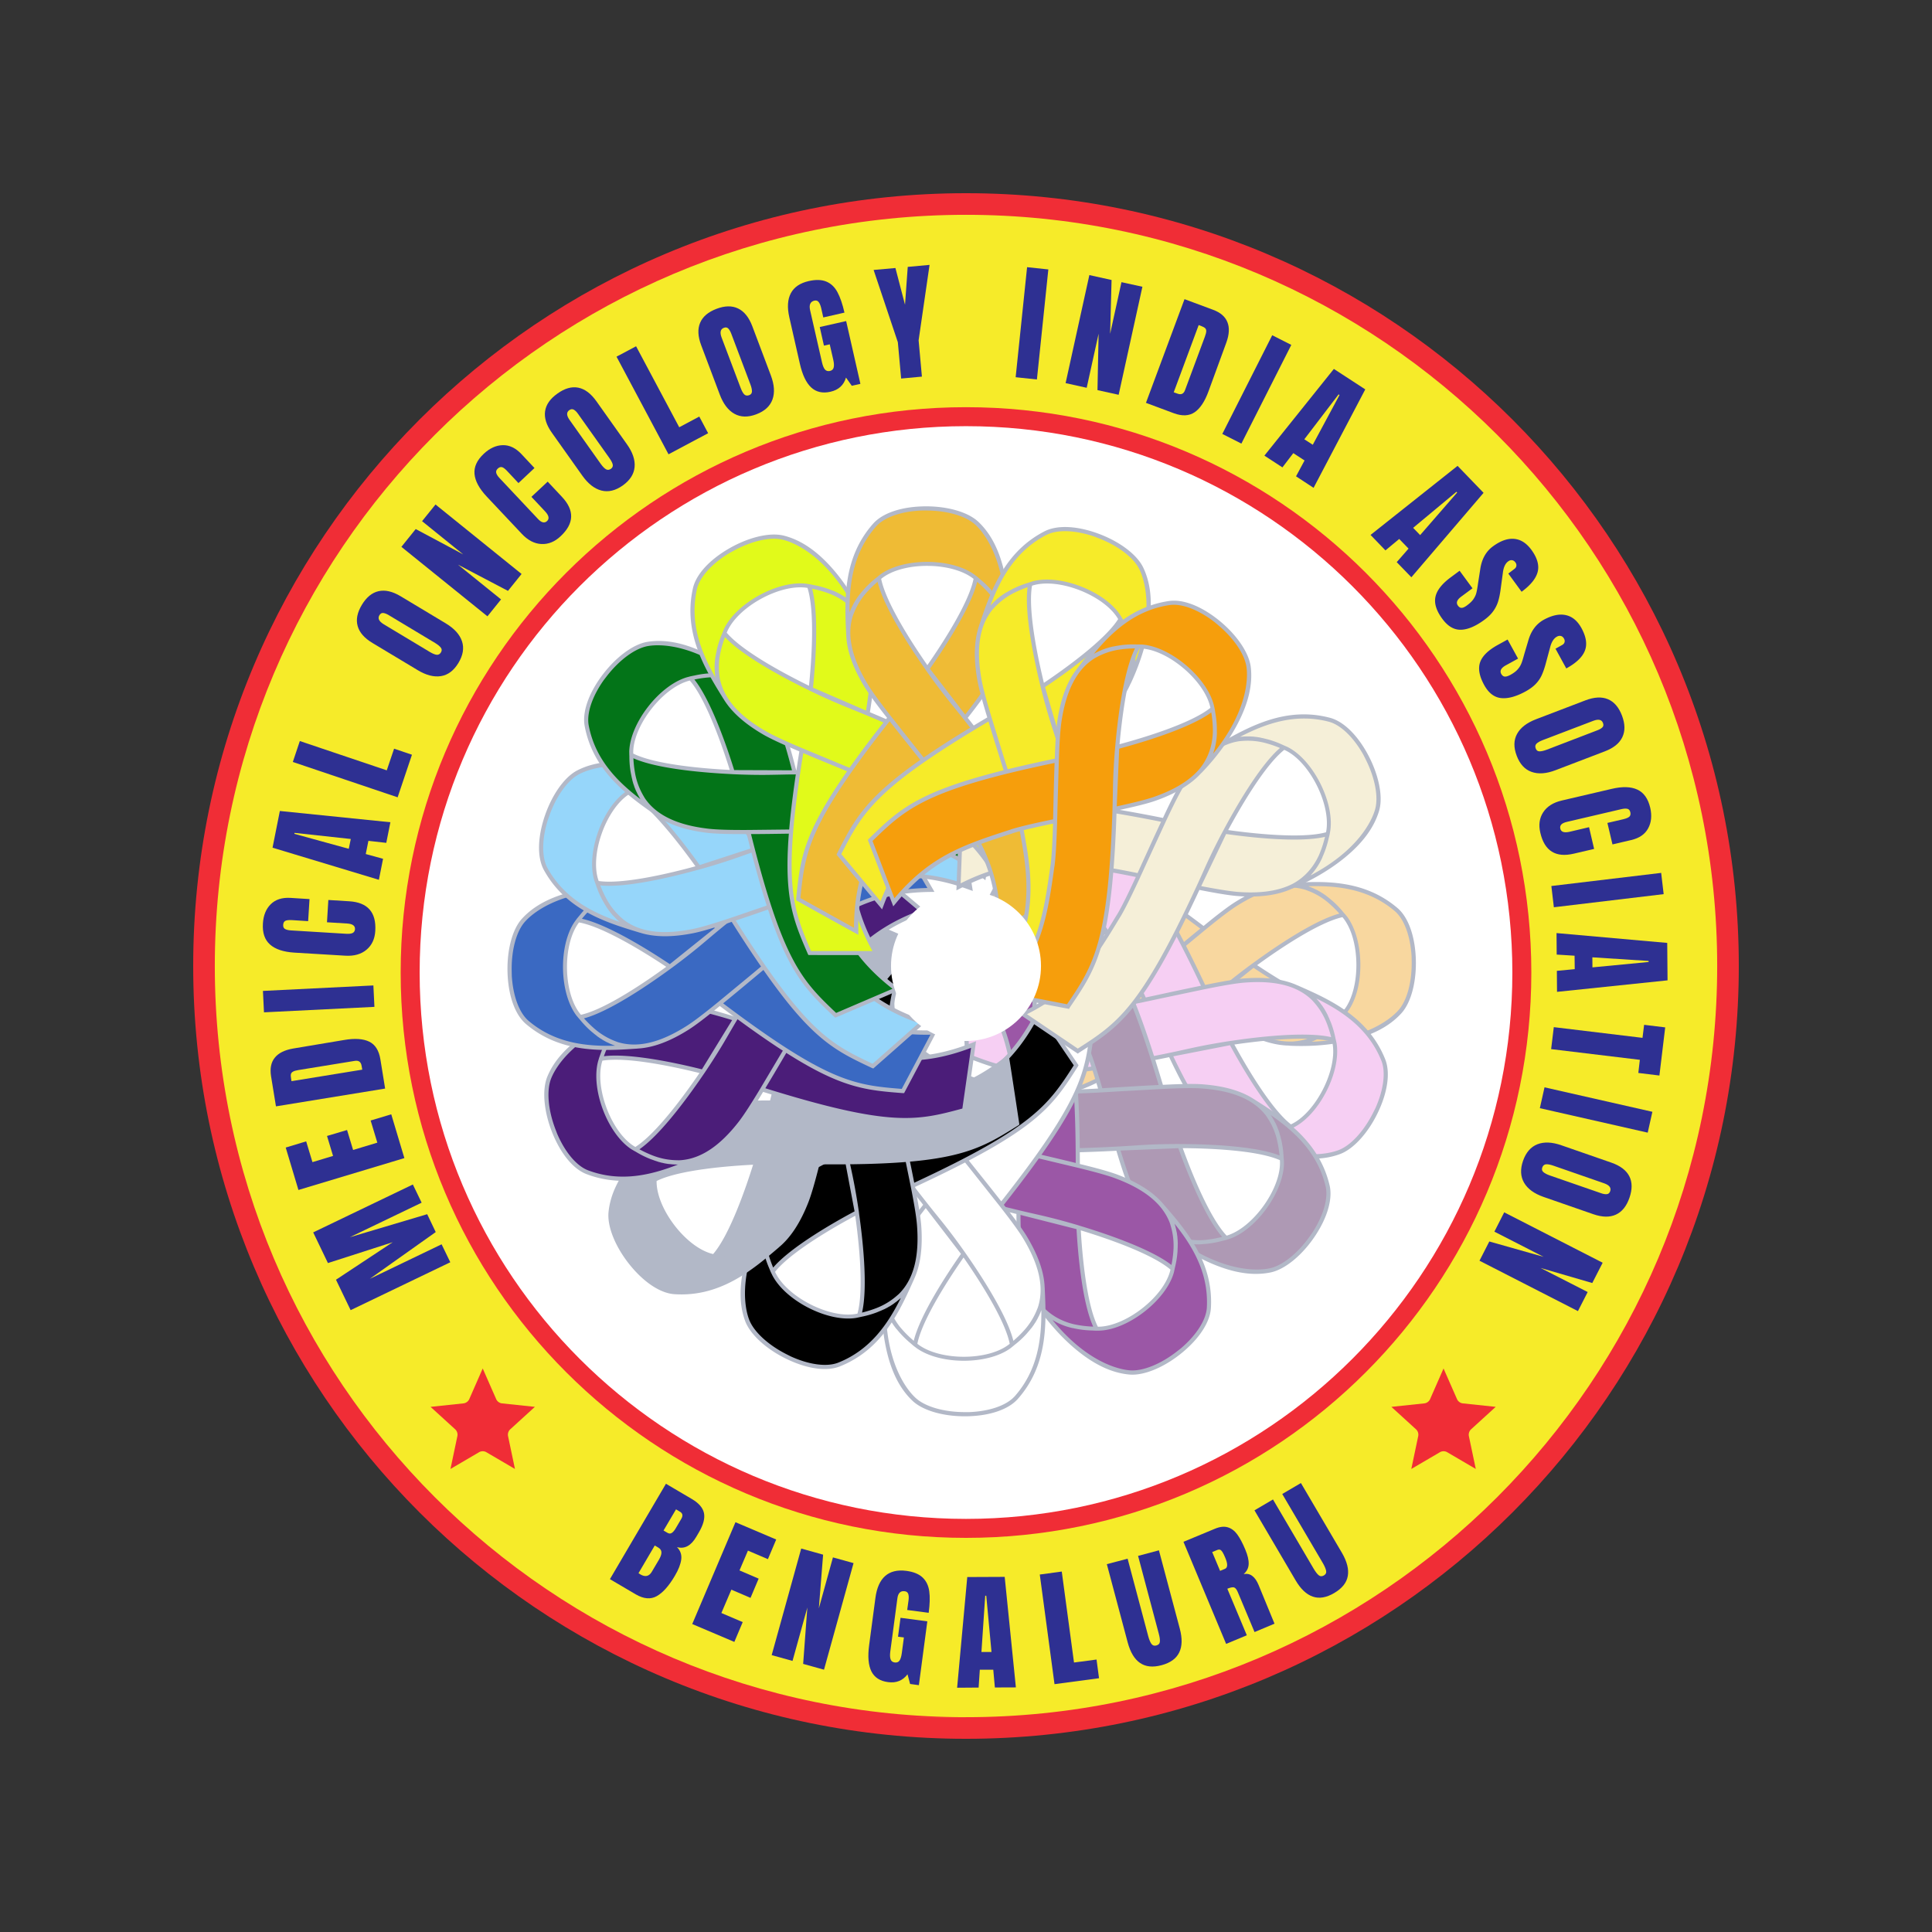 <?xml version="1.0" encoding="UTF-8"?>
<svg data-bbox="37.5 37.5 300 300" height="500" viewBox="0 0 375 375" width="500" xmlns="http://www.w3.org/2000/svg" data-type="ugc">
    <rect x="0" y="0" width="375" height="375" fill="#333333" stroke="none"/>
    <g>
        <defs>
            <clipPath id="a1467db3-d6d4-4bd6-8795-22448bd81c79">
                <path d="M37.5 37.5h300v300h-300Zm0 0"/>
            </clipPath>
            <clipPath id="c6e6b0f3-7a5d-46e0-90e6-28c10ca33ba3">
                <path d="M187.5 37.5c-82.844 0-150 67.156-150 150s67.156 150 150 150 150-67.156 150-150-67.156-150-150-150"/>
            </clipPath>
            <clipPath id="452f9e80-57bd-4fa2-b950-91f7edc572bf">
                <path d="M41.695 41.695h291.61v291.61H41.695Zm0 0"/>
            </clipPath>
            <clipPath id="9ef99d2c-eefc-4e19-80ad-92c60ce4f572">
                <path d="M187.5 41.695c-80.527 0-145.805 65.278-145.805 145.805S106.973 333.305 187.5 333.305 333.305 268.027 333.305 187.5 268.027 41.695 187.5 41.695"/>
            </clipPath>
            <clipPath id="d358a0f0-de15-4fbc-b195-573b291a7593">
                <path d="M77.77 79.035h219.46V298.5H77.77Zm0 0"/>
            </clipPath>
            <clipPath id="ec308dcc-2c25-49ec-8dcf-3466f9e47eca">
                <path d="M187.5 79.035c-60.602 0-109.73 49.13-109.73 109.735 0 60.601 49.128 109.73 109.73 109.73 60.602 0 109.73-49.129 109.73-109.73 0-60.606-49.128-109.735-109.73-109.735"/>
            </clipPath>
            <clipPath id="af728754-f532-4031-8658-c3a9bd185e8b">
                <path d="M81.453 82.719h212.094v212.097H81.453Zm0 0"/>
            </clipPath>
            <clipPath id="6f54b14b-5328-418a-bfdb-cdc4d154b520">
                <path d="M187.5 82.719c-58.57 0-106.047 47.48-106.047 106.05 0 58.567 47.477 106.047 106.047 106.047s106.047-47.48 106.047-106.046c0-58.57-47.477-106.051-106.047-106.051"/>
            </clipPath>
            <clipPath id="a68a31ac-d594-4e81-82d2-40facabffcea">
                <path d="M83.57 265.621h20.25v19.5H83.57Zm0 0"/>
            </clipPath>
            <clipPath id="174536e3-bc11-4a51-9987-07910562603c">
                <path d="M270.066 265.621h20.25v19.5h-20.25Zm0 0"/>
            </clipPath>
            <clipPath id="81fc9e9c-7f8d-46cf-9234-3ba82e88b772">
                <path d="M192 163h83v51h-83Zm0 0"/>
            </clipPath>
            <clipPath id="6786d969-17c6-4830-a67d-b3935d42bb9a">
                <path d="m275.047 161.21 1.062 50.99-83.98 1.753-1.063-50.988Zm0 0"/>
            </clipPath>
            <clipPath id="c5d42a64-b080-4161-a9c1-3ed1b89c37de">
                <path d="m275.047 161.21 1.062 50.99-83.98 1.753-1.063-50.988Zm0 0"/>
            </clipPath>
            <clipPath id="f72b0381-6024-43fa-a9be-ba21d12fc139">
                <path d="M191 162h84v52h-84Zm0 0"/>
            </clipPath>
            <clipPath id="3b18011e-2196-438d-9e3f-21891ccb9e7c">
                <path d="m275.047 161.21 1.062 50.99-83.98 1.753-1.063-50.988Zm0 0"/>
            </clipPath>
            <clipPath id="8ee299b4-6989-45e0-819b-4a624573821a">
                <path d="m275.047 161.21 1.062 50.99-83.98 1.753-1.063-50.988Zm0 0"/>
            </clipPath>
            <clipPath id="998f38c6-fd6b-41d4-83af-84e4d49b3f85">
                <path d="M187 160h82v65h-82Zm0 0"/>
            </clipPath>
            <clipPath id="93926a35-5c3a-495f-b326-86e2c4373c39">
                <path d="m279.215 194.043-22.758 45.64-75.172-37.484 22.758-45.64Zm0 0"/>
            </clipPath>
            <clipPath id="e5d58d66-7114-4134-9457-1e6320b007a2">
                <path d="m279.215 194.043-22.758 45.64-75.172-37.484 22.758-45.64Zm0 0"/>
            </clipPath>
            <clipPath id="b31fef60-0e20-4bd9-9903-0f51a0661532">
                <path d="M186 159h84v66h-84Zm0 0"/>
            </clipPath>
            <clipPath id="a0c4d8b4-37c3-4c71-8e60-5066e0635f75">
                <path d="m279.215 194.043-22.758 45.64-75.172-37.484 22.758-45.64Zm0 0"/>
            </clipPath>
            <clipPath id="9ba98e0d-f062-48d7-8832-92dd386e49a3">
                <path d="m279.215 194.043-22.758 45.64-75.172-37.484 22.758-45.64Zm0 0"/>
            </clipPath>
            <clipPath id="356d84d6-b6fa-4982-b295-5bdf7a02e010">
                <path d="M178 176h80v71h-80Zm0 0"/>
            </clipPath>
            <clipPath id="3204ddc7-7a1e-472f-b357-fb04d2ab182d">
                <path d="m270.059 220.25-29.403 41.672-68.636-48.426 29.402-41.672Zm0 0"/>
            </clipPath>
            <clipPath id="dc55c53e-bb1a-46b8-8deb-0b30f0113a67">
                <path d="m270.059 220.25-29.403 41.672-68.636-48.426 29.402-41.672Zm0 0"/>
            </clipPath>
            <clipPath id="d9fcd0a5-5bff-4739-a8f7-9c1f39cad9da">
                <path d="M177 175h82v73h-82Zm0 0"/>
            </clipPath>
            <clipPath id="5fef7de6-84c2-4fe7-9776-b97df5d12bbc">
                <path d="m270.059 220.25-29.403 41.672-68.636-48.426 29.402-41.672Zm0 0"/>
            </clipPath>
            <clipPath id="df47b814-32de-4968-ad63-ccfb510aabd8">
                <path d="m270.059 220.25-29.403 41.672-68.636-48.426 29.402-41.672Zm0 0"/>
            </clipPath>
            <clipPath id="d852e204-a1c3-4e99-a744-abcc7db03e58">
                <path d="M161 187h74v80h-74Zm0 0"/>
            </clipPath>
            <clipPath id="7d9b099c-3b37-47cc-b49b-93e536ef7041">
                <path d="m249.328 247.867-40.07 31.551-51.965-65.996 40.07-31.55Zm0 0"/>
            </clipPath>
            <clipPath id="093bce6e-b252-477a-bd74-2221e6e33966">
                <path d="m249.328 247.867-40.07 31.551-51.965-65.996 40.07-31.55Zm0 0"/>
            </clipPath>
            <clipPath id="f14d5be6-ebf8-4e71-bd48-a213e06d5401">
                <path d="M161 187h75v80h-75Zm0 0"/>
            </clipPath>
            <clipPath id="38436842-6a72-4146-a77e-2de93cb9abb8">
                <path d="m249.328 247.867-40.07 31.551-51.965-65.996 40.07-31.55Zm0 0"/>
            </clipPath>
            <clipPath id="2d7aae49-2172-4bd3-9b37-acf75718bd26">
                <path d="m249.328 247.867-40.07 31.551-51.965-65.996 40.07-31.55Zm0 0"/>
            </clipPath>
            <clipPath id="54c536c3-a5f4-45b2-b00e-b3f520665dcd">
                <path d="M161.496 192h51v83h-51Zm0 0"/>
            </clipPath>
            <clipPath id="27577bad-1418-447c-8379-2bf87e704702">
                <path d="M161.496 191.656h51V275h-51Zm0 0"/>
            </clipPath>
            <clipPath id="3d23c264-653b-4403-982d-a8f9a6ccc20d">
                <path d="M144 183h65v83h-65Zm0 0"/>
            </clipPath>
            <clipPath id="4407d53b-0049-402a-acf0-ed93a2adb642">
                <path d="m174.457 275.656-45.496-23.043 37.95-74.937 45.5 23.043Zm0 0"/>
            </clipPath>
            <clipPath id="bb700df5-b0b6-4e73-aba9-ee9360ef6d4e">
                <path d="m174.457 275.656-45.496-23.043 37.95-74.937 45.5 23.043Zm0 0"/>
            </clipPath>
            <clipPath id="bfa7403d-fd1b-4658-8924-8074590970fd">
                <path d="M143 183h67v83h-67Zm0 0"/>
            </clipPath>
            <clipPath id="f5519017-5d68-4ef5-8883-3a69bb5ccd40">
                <path d="m174.457 275.656-45.496-23.043 37.95-74.937 45.5 23.043Zm0 0"/>
            </clipPath>
            <clipPath id="4fa91ed3-6101-40a0-acaf-39d20f163399">
                <path d="m174.457 275.656-45.496-23.043 37.95-74.937 45.5 23.043Zm0 0"/>
            </clipPath>
            <clipPath id="202aa999-2669-4ee5-8e84-7a7403e704f6">
                <path d="M118 178h80v73h-80Zm0 0"/>
            </clipPath>
            <clipPath id="caf431ff-29e8-4ff9-a7cb-a0be33adfa8b">
                <path d="m136.793 265.54-31.215-40.33 66.426-51.413 31.215 40.328Zm0 0"/>
            </clipPath>
            <clipPath id="195eeac3-8229-4f17-8cfb-b50751ba9f34">
                <path d="m136.793 265.54-31.215-40.33 66.426-51.413 31.215 40.328Zm0 0"/>
            </clipPath>
            <clipPath id="07bb16f2-3765-46ed-9c7a-17b7fd6a3e36">
                <path d="M118 177h80v75h-80Zm0 0"/>
            </clipPath>
            <clipPath id="40d2bada-6e1b-45a8-8261-26c28b0d572a">
                <path d="m136.793 265.54-31.215-40.33 66.426-51.413 31.215 40.328Zm0 0"/>
            </clipPath>
            <clipPath id="8a03cdcc-f56b-4052-a7c1-456489444ff4">
                <path d="m136.793 265.54-31.215-40.33 66.426-51.413 31.215 40.328Zm0 0"/>
            </clipPath>
            <clipPath id="da4fac69-a542-40bc-aebb-63bd0e99cce7">
                <path d="M106 168h83v61h-83Zm0 0"/>
            </clipPath>
            <clipPath id="abca3873-0be9-4331-badd-186d8e59fd38">
                <path d="m115.355 243.336-18.199-47.64 78.473-29.973 18.195 47.644Zm0 0"/>
            </clipPath>
            <clipPath id="59704e57-7c58-4f0c-93f4-94dd1d5c5730">
                <path d="M105 168h85v62h-85Zm0 0"/>
            </clipPath>
            <clipPath id="e4a97949-2253-46a3-b748-ba7fac343d1e">
                <path d="m115.355 243.336-18.199-47.64 78.473-29.973 18.195 47.644Zm0 0"/>
            </clipPath>
            <clipPath id="cf71eac6-68b7-4663-bcb9-99cad5838818">
                <path d="m115.355 243.336-18.199-47.64 78.473-29.973 18.195 47.644Zm0 0"/>
            </clipPath>
            <clipPath id="8d5fd5a1-e5d7-41fc-bbc0-ce16b4232974">
                <path d="M98 161h84v51H98Zm0 0"/>
            </clipPath>
            <clipPath id="c0c5ce30-d591-4691-a4dd-75232905fb8a">
                <path d="m181.387 161.21 1.066 50.99-83.984 1.753-1.063-50.988Zm0 0"/>
            </clipPath>
            <clipPath id="9e7ca161-20aa-4c84-9a83-3f27c2b32d98">
                <path d="m98.277 213.781-1.062-50.988 83.98-1.754 1.067 50.988Zm0 0"/>
            </clipPath>
            <clipPath id="ccd79369-e973-407a-b717-e4b2bbc45bc0">
                <path d="M98 161h84v52H98Zm0 0"/>
            </clipPath>
            <clipPath id="5ee5d33f-3636-4b52-89ae-0d063adc7f23">
                <path d="m181.387 161.21 1.066 50.99-83.984 1.753-1.063-50.988Zm0 0"/>
            </clipPath>
            <clipPath id="c2086e6f-a6e4-42f7-b9ba-109c45621c3f">
                <path d="m98.277 213.781-1.062-50.988 83.98-1.754 1.067 50.988Zm0 0"/>
            </clipPath>
            <clipPath id="84790ad5-1883-46d6-8db9-128c6a924b64">
                <path d="M105 148h84v59h-84Zm0 0"/>
            </clipPath>
            <clipPath id="0d5b3d55-bfb4-423c-bbc8-2487e2d7d10d">
                <path d="m193.04 161.809-17.028 48.074-79.18-28.043 17.027-48.074Zm0 0"/>
            </clipPath>
            <clipPath id="b8ddd000-b7f6-4889-8494-3ab3d11db4d6">
                <path d="m96.715 181.613 17.027-48.074 79.18 28.043-17.027 48.074Zm0 0"/>
            </clipPath>
            <clipPath id="918f1c3d-58a8-41f4-8e83-5f5ea98e81db">
                <path d="M104 147h85v61h-85Zm0 0"/>
            </clipPath>
            <clipPath id="3d7747ce-f995-465e-908d-90ae0d002e75">
                <path d="m193.04 161.809-17.028 48.074-79.18-28.043 17.027-48.074Zm0 0"/>
            </clipPath>
            <clipPath id="c953499a-3d6a-4cab-bce7-0df427acf448">
                <path d="m96.715 181.613 17.027-48.074 79.18 28.043-17.027 48.074Zm0 0"/>
            </clipPath>
            <clipPath id="50a858f0-e233-403e-8ca2-01117ce4103d">
                <path d="M113 124h80v74h-80Zm0 0"/>
            </clipPath>
            <clipPath id="f2c8e48a-b222-4fcd-aaaf-41ced3522783">
                <path d="m198.762 161.61-31.23 40.32-66.41-51.438 31.23-40.32Zm0 0"/>
            </clipPath>
            <clipPath id="b675254a-0c34-45a9-9128-3633fb0df3d7">
                <path d="m101.082 150.238 31.23-40.32 66.407 51.437-31.227 40.32Zm0 0"/>
            </clipPath>
            <clipPath id="1a0e184d-04d8-49c5-b9b2-e9f2f7995b87">
                <path d="M113 124h81v74h-81Zm0 0"/>
            </clipPath>
            <clipPath id="94630abd-2fc3-4d3f-a74d-0633a2fe99e1">
                <path d="m198.762 161.61-31.23 40.32-66.41-51.438 31.23-40.32Zm0 0"/>
            </clipPath>
            <clipPath id="59350c0f-9249-4136-b1eb-90cb637bfb02">
                <path d="m101.082 150.238 31.23-40.32 66.407 51.437-31.227 40.32Zm0 0"/>
            </clipPath>
            <clipPath id="dd8755ff-6708-465f-90d7-06ab3e2bc660">
                <path d="M186 139h82v66h-82Zm0 0"/>
            </clipPath>
            <clipPath id="0bf214ad-3e3e-456a-9006-344ee6ff4a97">
                <path d="m255.05 124.125 23.048 45.492-74.934 37.961-23.047-45.496Zm0 0"/>
            </clipPath>
            <clipPath id="5734702c-9e3c-47bb-942b-5fa526dcfd78">
                <path d="m255.05 124.125 23.048 45.492-74.934 37.961-23.047-45.496Zm0 0"/>
            </clipPath>
            <clipPath id="5b201be1-769c-4109-8f7e-5bbad865f252">
                <path d="m255.05 124.125 23.048 45.492-74.934 37.961-23.047-45.496Zm0 0"/>
            </clipPath>
            <clipPath id="ad5eca77-21c7-412a-a8b2-bec8f2964ac7">
                <path d="m255.05 124.125 23.048 45.492-74.934 37.961-23.047-45.496Zm0 0"/>
            </clipPath>
            <clipPath id="ee36b8b7-de52-48ef-9f82-a43663f7c9e9">
                <path d="M134 104h67v81h-67Zm0 0"/>
            </clipPath>
            <clipPath id="6c2d7232-0e1e-4295-ba74-36eca1da30d2">
                <path d="m204.734 166.785-44.586 24.762-40.785-73.434 44.586-24.765Zm0 0"/>
            </clipPath>
            <clipPath id="1b474f7e-faeb-44c2-8170-29e5feff55bc">
                <path d="m119.426 117.863 44.586-24.761 40.785 73.433-44.586 24.762Zm0 0"/>
            </clipPath>
            <clipPath id="b0584ac5-2e17-4787-a675-0bc7a874a6a0">
                <path d="M134 103h68v83h-68Zm0 0"/>
            </clipPath>
            <clipPath id="fe377d8c-bbc6-46fa-a69e-256fe7e7b66f">
                <path d="m204.734 166.785-44.586 24.762-40.785-73.434 44.586-24.765Zm0 0"/>
            </clipPath>
            <clipPath id="b075b2a0-89ee-4d28-9ed8-ea81a1d0169d">
                <path d="m119.426 117.863 44.586-24.761 40.785 73.433-44.586 24.762Zm0 0"/>
            </clipPath>
            <clipPath id="3da3d5af-cf0d-4c60-8dd0-5569cae37915">
                <path d="M154.531 98h51v83h-51Zm0 0"/>
            </clipPath>
            <clipPath id="869351a8-da6a-4ccf-b228-36710536bcd0">
                <path d="M154.531 98h51v83.523h-51Zm0 0"/>
            </clipPath>
            <clipPath id="427518c3-2439-45bc-bd88-aaf0737d0ddc">
                <path d="M162 102h61v84h-61Zm0 0"/>
            </clipPath>
            <clipPath id="78335dce-06d5-4b53-b657-78cd7487054e">
                <path d="m190.29 93.89 47.55 18.434-30.363 78.32-47.551-18.433Zm0 0"/>
            </clipPath>
            <clipPath id="0edad54f-be5e-4641-b6b3-514a65a382d4">
                <path d="m190.29 93.89 47.55 18.434-30.363 78.32-47.551-18.433Zm0 0"/>
            </clipPath>
            <clipPath id="71d5e657-2c7b-4214-9df2-ba8f98087672">
                <path d="M162 102h62v85h-62Zm0 0"/>
            </clipPath>
            <clipPath id="fef9d739-593d-4267-9918-77342936253b">
                <path d="m190.29 93.89 47.55 18.434-30.363 78.32-47.551-18.433Zm0 0"/>
            </clipPath>
            <clipPath id="f6e533cd-11b8-4849-b0fd-f8927d138f24">
                <path d="m190.29 93.89 47.55 18.434-30.363 78.32-47.551-18.433Zm0 0"/>
            </clipPath>
            <clipPath id="b09b5cbc-6a36-4424-a495-c3fc564dd041">
                <path d="M168 116h75v80h-75Zm0 0"/>
            </clipPath>
            <clipPath id="414c9b8f-4413-438a-89d7-71a36c9bde46">
                <path d="m218.105 103.89 39.06 32.797-54.02 64.329-39.055-32.797Zm0 0"/>
            </clipPath>
            <clipPath id="f7096042-4ff4-4d45-8ca9-e15ac7db4eb5">
                <path d="m218.105 103.89 39.06 32.797-54.02 64.329-39.055-32.797Zm0 0"/>
            </clipPath>
            <clipPath id="d9c5ecc1-4809-481d-bcf6-18ab40d78228">
                <path d="M172.945 172.945h29.11v29.11h-29.11Zm0 0"/>
            </clipPath>
            <clipPath id="b966fe97-348c-4af4-a393-96a74bdc1755">
                <path d="M187.5 172.945c-8.04 0-14.555 6.516-14.555 14.555 0 8.04 6.516 14.555 14.555 14.555 8.04 0 14.555-6.516 14.555-14.555 0-8.04-6.516-14.555-14.555-14.555"/>
            </clipPath>
        </defs>
        <g clip-path="url(#a1467db3-d6d4-4bd6-8795-22448bd81c79)">
            <g clip-path="url(#c6e6b0f3-7a5d-46e0-90e6-28c10ca33ba3)">
                <path d="M37.5 37.5h300v300h-300Zm0 0" fill="#f02d36"/>
            </g>
        </g>
        <g clip-path="url(#452f9e80-57bd-4fa2-b950-91f7edc572bf)">
            <g clip-path="url(#9ef99d2c-eefc-4e19-80ad-92c60ce4f572)">
                <path d="M41.695 41.695h291.61v291.61H41.695Zm0 0" fill="#f6eb29"/>
            </g>
        </g>
        <g clip-path="url(#d358a0f0-de15-4fbc-b195-573b291a7593)">
            <g clip-path="url(#ec308dcc-2c25-49ec-8dcf-3466f9e47eca)">
                <path d="M77.77 79.035h219.46V298.5H77.77Zm0 0" fill="#f02d36"/>
            </g>
        </g>
        <g clip-path="url(#af728754-f532-4031-8658-c3a9bd185e8b)">
            <g clip-path="url(#6f54b14b-5328-418a-bfdb-cdc4d154b520)">
                <path d="M81.453 82.719h212.094v212.097H81.453Zm0 0" fill="#ffffff"/>
            </g>
        </g>
        <g clip-path="url(#a68a31ac-d594-4e81-82d2-40facabffcea)">
            <path fill-rule="evenodd" d="m93.695 265.621 2.61 5.938c.097.226.257.425.457.57.199.148.433.238.675.266l6.383.675-4.77 4.348a1.42 1.42 0 0 0-.433 1.352l1.336 6.355-5.555-3.254a1.394 1.394 0 0 0-.703-.187c-.246 0-.488.062-.703.187l-5.555 3.254 1.336-6.355a1.42 1.42 0 0 0-.434-1.352l-4.769-4.348 6.383-.675a1.39 1.39 0 0 0 .676-.266 1.39 1.39 0 0 0 .46-.57Zm0 0" fill="#f02d36"/>
        </g>
        <g clip-path="url(#174536e3-bc11-4a51-9987-07910562603c)">
            <path fill-rule="evenodd" d="m280.191 265.621 2.61 5.938c.097.226.258.425.457.57a1.4 1.4 0 0 0 .676.266l6.382.675-4.77 4.348c-.183.164-.32.379-.394.617a1.42 1.42 0 0 0-.039.735l1.336 6.355-5.554-3.254a1.394 1.394 0 0 0-.704-.187 1.37 1.37 0 0 0-.699.187l-5.558 3.254 1.336-6.355a1.418 1.418 0 0 0-.434-1.352l-4.77-4.348 6.383-.675a1.42 1.42 0 0 0 1.137-.836Zm0 0" fill="#f02d36"/>
        </g>
        <path d="M87.402 245.004 68.058 254.3l-2.844-5.907 11.016-7.281-12.578 4.047-2.86-5.953 19.344-9.297 1.703 3.531-13.937 6.703 15.015-4.469 1.657 3.47-12.797 9.077 13.937-6.703Zm0 0" fill="#2e3092"/>
        <path d="m78.489 224.787-20.563 6.187-2.469-8.234 3.97-1.203 1.218 4.031 4-1.203-1.172-3.875 3.89-1.156 1.173 3.875 4.703-1.422-1.297-4.297 4-1.203Zm0 0" fill="#2e3092"/>
        <path d="m53.564 214.744-.953-5.844c-.238-1.508 0-2.707.719-3.594.71-.894 1.887-1.488 3.531-1.781l9.89-1.656c2.094-.364 3.731-.258 4.907.312 1.168.563 1.89 1.703 2.172 3.422l.922 5.688Zm16.625-7.86c-.125-.77-.566-1.093-1.328-.968l-10.937 1.78c-.47.075-.813.173-1.032.298-.226.117-.367.277-.422.484-.05.2-.039.508.032.922l.078.453 13.734-2.234Zm0 0" fill="#2e3092"/>
        <path d="m72.676 195.43-21.438 1.063-.203-4.157 21.438-1.062Zm0 0" fill="#2e3092"/>
        <path d="M72.843 180.685c-.094 1.563-.66 2.781-1.704 3.656-1.039.875-2.414 1.262-4.125 1.157l-9.875-.594c-2.132-.133-3.71-.66-4.734-1.578-1.031-.914-1.488-2.274-1.375-4.078.094-1.582.602-2.828 1.516-3.735.918-.914 2.195-1.328 3.828-1.234l3.703.234-.266 4.281-3.172-.203c-.625-.03-1.05.024-1.28.157-.24.136-.368.386-.392.75-.03.386.086.656.344.812.262.156.649.25 1.157.281l10.765.657c.563.03.98-.024 1.25-.172.262-.156.402-.399.422-.735.031-.664-.488-1.03-1.563-1.093l-3.874-.235.265-4.328 4.047.25c3.594.219 5.281 2.137 5.063 5.75Zm0 0" fill="#2e3092"/>
        <path d="m73.54 170.769-20.64-6.234 1.421-7.125 21.454 2.187-.797 4-3.47-.39-.515 2.562 3.36.922Zm-5.844-6.016.391-1.906-10.906-1.187-.047.187Zm0 0" fill="#2e3092"/>
        <path d="m77.18 154.758-20.344-6.86 1.36-4.062 16.874 5.687 1.422-4.203 3.469 1.172Zm0 0" fill="#2e3092"/>
        <path d="M88.984 128.67c-.899 1.492-2.027 2.344-3.39 2.563-1.364.219-2.868-.164-4.516-1.156l-8.766-5.266c-1.582-.945-2.547-2.047-2.89-3.297-.352-1.25-.083-2.617.812-4.11.898-1.488 1.98-2.374 3.25-2.656 1.273-.289 2.7.04 4.281.985l8.766 5.265c1.656 1 2.703 2.157 3.14 3.47.438 1.312.207 2.714-.687 4.202Zm-3.39-2.047c.195-.332.187-.64-.032-.921-.219-.282-.582-.579-1.094-.891l-9-5.406c-.394-.239-.75-.38-1.062-.422-.313-.04-.567.105-.766.437-.363.606-.082 1.188.844 1.75l8.969 5.39c.53.313.968.493 1.312.532.344.031.621-.125.828-.469Zm0 0" fill="#2e3092"/>
        <path d="m94.612 119.628-16.703-13.485 2.78-3.453 9.22 4.922-7.985-6.453 2.61-3.235 16.703 13.485-2.64 3.281-9.704-5.094 8.36 6.75Zm0 0" fill="#2e3092"/>
        <path d="M108.821 104.078c-1.148 1.085-2.402 1.59-3.765 1.515-1.352-.07-2.617-.738-3.797-2l-6.781-7.203c-1.457-1.55-2.25-3.016-2.375-4.39-.125-1.376.476-2.68 1.797-3.922 1.156-1.083 2.386-1.641 3.687-1.672 1.293-.032 2.5.546 3.625 1.734l2.531 2.703-3.11 2.922-2.171-2.313c-.426-.457-.77-.718-1.031-.78-.27-.063-.54.03-.813.28-.281.262-.379.543-.297.844.075.293.282.621.625.985l7.391 7.859c.375.418.71.664 1.016.734.312.075.586-.004.828-.234.488-.457.363-1.082-.375-1.875l-2.656-2.828 3.156-2.953 2.765 2.953c2.47 2.625 2.383 5.172-.25 7.64Zm0 0" fill="#2e3092"/>
        <path d="M120.878 94.23c-1.418 1-2.797 1.328-4.14.985-1.344-.344-2.57-1.297-3.688-2.86l-5.922-8.344c-1.07-1.5-1.516-2.894-1.328-4.187.188-1.29.992-2.438 2.406-3.438 1.406-1.007 2.75-1.39 4.031-1.14 1.274.25 2.446 1.125 3.516 2.625l5.922 8.344c1.125 1.574 1.625 3.054 1.5 4.437-.125 1.375-.89 2.57-2.297 3.578Zm-2.297-3.234c.313-.227.426-.516.344-.86-.086-.343-.305-.757-.656-1.25l-6.078-8.562c-.258-.375-.524-.64-.797-.797-.282-.164-.578-.14-.89.078-.583.406-.563 1.047.062 1.922l6.062 8.547c.363.5.695.84 1 1.016.3.168.617.136.953-.094Zm0 0" fill="#2e3092"/>
        <path d="m129.76 88.18-10.094-18.953 3.797-2.016 8.375 15.719 3.89-2.078 1.72 3.234Zm0 0" fill="#2e3092"/>
        <path d="M146.813 80.41c-1.625.617-3.047.586-4.266-.094-1.21-.676-2.148-1.91-2.828-3.703l-3.61-9.578c-.656-1.719-.726-3.176-.218-4.375.5-1.195 1.562-2.102 3.187-2.719 1.617-.613 3.008-.633 4.188-.062 1.176.562 2.094 1.703 2.75 3.422l3.61 9.578c.675 1.804.78 3.355.312 4.656-.47 1.305-1.512 2.262-3.125 2.875Zm-1.407-3.703c.364-.133.547-.38.547-.735.008-.351-.094-.816-.312-1.39l-3.703-9.813c-.168-.437-.36-.77-.578-1-.22-.226-.504-.273-.86-.14-.664.25-.812.882-.437 1.89l3.703 9.797c.219.574.445.984.687 1.234.25.243.567.293.953.157Zm0 0" fill="#2e3092"/>
        <path d="M161.191 76.038c-1.511.343-2.758.07-3.734-.828-.98-.907-1.711-2.442-2.203-4.61l-2.047-9.015c-.438-1.926-.336-3.485.297-4.672.625-1.188 1.789-1.973 3.484-2.36 1.383-.312 2.524-.273 3.422.11.895.375 1.61 1.058 2.14 2.047.532.992.985 2.312 1.36 3.968l-4.11.938-.421-1.875c-.125-.508-.29-.883-.485-1.125-.187-.25-.46-.336-.812-.266-.793.188-1.074.805-.844 1.844l2.313 10.14c.144.637.332 1.094.562 1.376.238.28.563.382.969.296.406-.093.648-.316.734-.671.094-.364.067-.864-.078-1.5l-.687-3-1.125.25-.813-3.61 5.125-1.156 2.766 12.187-1.672.375-1.125-1.593c-.438 1.48-1.445 2.398-3.016 2.75Zm0 0" fill="#2e3092"/>
        <path d="m174.911 73.475-.64-7.046-4.703-14.032 4.234-.375 1.86 7.125.53-7.343 4.235-.391-2.125 14.64.64 7.047Zm0 0" fill="#2e3092"/>
        <path d="m197.138 73.218 2.219-21.36 4.125.438-2.219 21.36Zm0 0" fill="#2e3092"/>
        <path d="m206.833 74.363 4.61-20.969 4.312.953-.28 10.454 2.202-10.032 4.063.891-4.61 20.969-4.109-.907.219-10.953-2.313 10.5Zm0 0" fill="#2e3092"/>
        <path d="m229.913 58.067 5.547 2.063c1.437.53 2.363 1.336 2.781 2.406.426 1.062.36 2.375-.203 3.937l-3.453 9.438c-.719 1.988-1.617 3.351-2.688 4.094-1.074.738-2.43.804-4.062.203l-5.406-2.016Zm-1.39 18.328c.726.282 1.222.063 1.484-.656l3.86-10.39c.163-.446.253-.797.265-1.047.008-.258-.063-.461-.219-.61-.156-.144-.43-.289-.813-.437l-.437-.157-4.844 13.047Zm0 0" fill="#2e3092"/>
        <path d="m237.25 84.227 9.687-19.157 3.703 1.876-9.687 19.156Zm0 0" fill="#2e3092"/>
        <path d="m245.418 88.438 13.485-16.828 6.094 3.969-10.032 19.11-3.406-2.235 1.656-3.078-2.187-1.422-2.11 2.765Zm7.75-3.172 1.641 1.063 5.188-9.656-.172-.126Zm0 0" fill="#2e3092"/>
        <path d="m266.023 103.83 16.89-13.407 5.047 5.235-14.015 16.39-2.844-2.937 2.297-2.625-1.813-1.875-2.672 2.219Zm8.265-1.375 1.36 1.406 7.187-8.266-.14-.14Zm0 0" fill="#2e3092"/>
        <path d="M279.95 120.11c-1.156-1.574-1.602-2.996-1.328-4.266.27-1.27 1.27-2.539 3-3.812l1.687-1.25 2.5 3.406-2.156 1.594c-.855.625-1.078 1.21-.672 1.766.219.3.457.445.719.437.27 0 .617-.164 1.047-.484.57-.418.992-.829 1.265-1.235.27-.406.454-.804.547-1.187.102-.395.219-1.047.344-1.953l.406-2.61c.281-1.976 1.102-3.469 2.469-4.469 1.477-1.082 2.848-1.566 4.11-1.453 1.269.106 2.382.809 3.343 2.11 1.145 1.562 1.555 2.992 1.235 4.281-.325 1.293-1.368 2.586-3.125 3.875l-2.579-3.531 1.172-.89c.227-.165.36-.364.39-.595.04-.226-.023-.457-.187-.687-.199-.258-.421-.399-.671-.422-.243-.031-.485.047-.735.234-.562.407-.906 1.157-1.031 2.25l-.469 3.438c-.117.8-.265 1.504-.453 2.11a6.51 6.51 0 0 1-.906 1.812c-.418.601-1.008 1.18-1.766 1.734-1.71 1.258-3.234 1.899-4.578 1.922-1.336.02-2.527-.688-3.578-2.125Zm0 0" fill="#2e3092"/>
        <path d="M288.061 132.93c-.937-1.72-1.195-3.188-.765-4.407.437-1.219 1.597-2.344 3.484-3.375l1.844-1.016 2.031 3.703-2.36 1.297c-.929.508-1.23 1.067-.906 1.672.188.32.41.492.672.516.27.031.641-.078 1.11-.328.625-.344 1.094-.7 1.406-1.063a3.87 3.87 0 0 0 .703-1.11c.156-.366.352-1 .594-1.905l.75-2.516c.531-1.914 1.539-3.285 3.031-4.11 1.613-.874 3.04-1.171 4.281-.89 1.25.273 2.258 1.117 3.032 2.531.925 1.7 1.14 3.168.64 4.406-.492 1.227-1.687 2.364-3.594 3.407l-2.093-3.828 1.281-.72c.25-.132.406-.312.469-.53.07-.22.039-.454-.094-.704-.168-.289-.371-.46-.61-.515-.242-.063-.495-.02-.765.125-.617.336-1.059 1.031-1.328 2.094l-.906 3.359c-.22.781-.461 1.457-.72 2.031a6.091 6.091 0 0 1-1.14 1.672c-.5.531-1.168 1.024-2 1.484-1.855 1.008-3.449 1.438-4.781 1.282-1.324-.149-2.414-1-3.266-2.563Zm0 0" fill="#2e3092"/>
        <path d="M294.4 146.712c-.626-1.625-.606-3.047.062-4.266.664-1.21 1.894-2.156 3.687-2.843l9.563-3.657c1.719-.656 3.176-.734 4.375-.234 1.195.492 2.11 1.547 2.734 3.172.614 1.617.64 3.008.078 4.187-.554 1.188-1.687 2.11-3.406 2.766l-9.562 3.656c-1.793.688-3.344.797-4.657.328-1.304-.46-2.261-1.496-2.875-3.109Zm3.687-1.422c.133.363.379.547.734.547.364 0 .828-.105 1.39-.313l9.813-3.765c.426-.156.754-.344.985-.563.226-.218.27-.507.125-.875-.25-.656-.883-.789-1.89-.406l-9.782 3.734c-.574.22-.984.454-1.234.704-.243.25-.29.562-.141.937Zm0 0" fill="#2e3092"/>
        <path d="M298.98 161.652c-.368-1.531-.18-2.867.562-4 .75-1.137 1.96-1.895 3.64-2.281l9.641-2.25c2.07-.489 3.734-.442 4.984.14 1.25.574 2.082 1.746 2.5 3.516.352 1.539.22 2.879-.406 4.015-.617 1.145-1.719 1.899-3.312 2.266l-3.61.844-.984-4.172 3.094-.719c.601-.148 1-.32 1.187-.516.195-.199.254-.476.172-.828-.086-.375-.273-.601-.563-.672-.292-.074-.687-.054-1.187.063l-10.5 2.453c-.555.125-.934.297-1.14.516-.212.219-.278.488-.204.812.145.645.742.848 1.797.61l3.781-.891.985 4.219-3.953.922c-3.512.82-5.672-.528-6.485-4.047Zm0 0" fill="#2e3092"/>
        <path d="m301.119 171.974 21.312-2.547.485 4.125-21.313 2.547Zm0 0" fill="#2e3092"/>
        <path d="m302.123 181.112 21.484 1.906.063 7.266-21.453 2.234-.031-4.078 3.468-.328-.031-2.61-3.469-.218Zm6.953 4.703.016 1.953 10.906-1.047v-.203Zm0 0" fill="#2e3092"/>
        <path d="m301.59 199.368 17.219 2.078.313-2.53 4.093.5-1.125 9.343-4.093-.5.296-2.547-17.218-2.078Zm0 0" fill="#2e3092"/>
        <path d="m299.79 211.05 20.937 4.75-.907 4.046-20.937-4.75Zm0 0" fill="#2e3092"/>
        <path d="M295.618 225.317c.575-1.637 1.508-2.711 2.797-3.219 1.29-.5 2.844-.433 4.657.203l9.671 3.36c1.739.601 2.907 1.484 3.5 2.64.594 1.157.602 2.551.032 4.188-.563 1.633-1.438 2.722-2.625 3.265-1.188.551-2.653.524-4.39-.078l-9.673-3.36c-1.812-.636-3.066-1.554-3.765-2.75-.696-1.198-.766-2.616-.204-4.25Zm3.735 1.297c-.125.363-.055.66.219.89.27.239.691.457 1.265.657l9.922 3.437c.426.156.797.219 1.11.188.32-.024.546-.215.671-.578.227-.668-.168-1.18-1.187-1.532l-9.89-3.437c-.587-.2-1.048-.281-1.391-.25-.344.039-.586.25-.72.625Zm0 0" fill="#2e3092"/>
        <path d="m291.966 235.314 19.109 9.781-2.016 3.938-10.031-2.922 9.14 4.672-1.89 3.703-19.11-9.782 1.907-3.734 10.547 2.984-9.563-4.89Zm0 0" fill="#2e3092"/>
        <g clip-path="url(#81fc9e9c-7f8d-46cf-9234-3ba82e88b772)">
            <g clip-path="url(#6786d969-17c6-4830-a67d-b3935d42bb9a)">
                <g clip-path="url(#c5d42a64-b080-4161-a9c1-3ed1b89c37de)">
                    <path d="M233.605 180.23c-2.863 2.348-6.117 5.102-9.058 7.512-2.879-2.168-5.45-4.058-7.086-5.027-8.262-4.926-14.219-8.512-25.402-8.117l6.007-11.38c9.329.747 14.606 1.2 35.54 17.012Zm17.258 22.329a11.934 11.934 0 0 0 3.793-.844 11.887 11.887 0 0 0 3.328-2.016 20.8 20.8 0 0 0 2.559-2.62l.562-.692c-4.398-.672-12.011-5.145-17.8-9.04a108.958 108.958 0 0 0-5.59 4.372 334.262 334.262 0 0 1-3.805 3.148c2.594 1.953 4.883 3.59 6.414 4.461 4.16 2.399 7.551 3.293 10.34 3.234Zm-51.754 10.785c9.293-1.114 14.543-1.785 34.801-18.477l9.395-7.52c5.62-4.128 13.039-8.913 17.41-9.769l-.063-.078a25.91 25.91 0 0 0-2.343-2.379c-1.297-1.117-3.059-2.324-5.207-2.922-3.309-.851-7.582-.281-13.274 3.309-1.496.953-3.715 2.683-6.223 4.722l-9.058 7.512c-2.785 2.305-5.277 4.281-6.871 5.336-8.047 5.266-13.852 9.074-25.04 9.168Zm61.543-35.844.063.078c3.777 4.133 4.031 14.379.39 18.809l-.562.691a18.873 18.873 0 0 1-2.559 2.621c-1.843 1.543-4.132 2.735-7.12 2.86l-.579.011c7.25.371 16.637-.93 21.414-6.144 3.805-4.153 3.672-16.125-.695-19.863-6.516-5.563-14.469-5.176-21.438-4.688a9.555 9.555 0 0 1 3.536.324 12.512 12.512 0 0 1 5.207 2.922 21.735 21.735 0 0 1 2.343 2.379Zm0 0" fill="#f8d79f"/>
                </g>
            </g>
        </g>
        <g clip-path="url(#f72b0381-6024-43fa-a9be-ba21d12fc139)">
            <g clip-path="url(#3b18011e-2196-438d-9e3f-21891ccb9e7c)">
                <g clip-path="url(#8ee299b4-6989-45e0-819b-4a624573821a)">
                    <path d="M199.16 213.746c9.39-1.14 14.563-1.77 34.781-18.36 2.895 2.169 4.86 3.532 6.172 4.286 3.735 2.148 7.13 3.242 10.14 3.277v.024c2.895.136 7.263.086 11.747-.989 4.488-1.078 7.742-2.828 9.984-5.285 1.989-2.144 3.075-6.543 2.797-11.168-.246-4.187-1.531-7.574-3.523-9.277-6.7-5.715-14.809-5.266-21.403-4.809-.113 0-.226.008-.335.028-2.993.164-6.278 1.394-9.918 3.699-1.258.808-3.184 2.25-5.989 4.555-20.89-15.75-26.086-16.165-35.515-16.91l-.262.003-.113.227c-.059.101-4.606 8.66-6.008 11.375l-.324.61.675-.012c11.024-.391 16.942 3.136 25.121 8.02l.083.038c1.675.988 4.367 2.977 6.64 4.695-2.2 1.813-4.808 3.91-6.441 4.989l-.078.043c-7.97 5.199-13.735 8.972-24.762 9.062l-.68.012.352.617c1.512 2.637 6.414 11.02 6.476 11.098l.125.219Zm44.844-26.41c3.715-2.707 11.758-8.25 16.562-9.313 3.454 4.02 3.633 13.645.372 17.926-4.844-.863-13.11-6.066-16.934-8.613Zm-3.488 11.644c-1.25-.734-3.153-2.039-5.95-4.105l8.75-7.023c3.66 2.449 11.91 7.675 17.059 8.808l-.137.164a21.223 21.223 0 0 1-2.5 2.563c-2.078 1.707-4.39 2.636-6.883 2.77l-.199.003c-2.969.063-6.383-1.012-10.14-3.18Zm30.238-22.113c1.785 1.547 2.992 4.793 3.23 8.7l.02.921c.086 4.07-.914 7.801-2.629 9.664-1.29 1.43-6.047 5.641-16.79 6.047a12.8 12.8 0 0 0 3.626-2.183v-.02a18.384 18.384 0 0 0 2.598-2.66l.523-.633.445-.613c3.176-4.617 2.985-13.863-.359-18.246l-.45-.531-.144-.157a17.886 17.886 0 0 0-2.242-2.34l-.527-.433-.059-.059-.508-.39-.082-.079-.508-.351-.078-.059c-.183-.093-.343-.21-.527-.328l-.523-.289-.102-.058-.504-.23-.101-.06c-.18-.074-.34-.152-.5-.21l-.122-.055c-.164-.059-.343-.137-.523-.192 5.539-.156 11.656.438 16.836 4.844Zm-53.082 5.5-.082-.039c-8.117-4.844-14.035-8.371-24.863-8.168l5.566-10.523c9.09.73 14.309 1.265 34.672 16.605a571.029 571.029 0 0 0-4.883 4.035l-1.527 1.274-2.02 1.687c-2.308-1.758-5.125-3.824-6.863-4.87Zm-24.352 20.266c10.828-.227 16.594-3.996 24.504-9.176l.078-.043c1.692-1.117 4.418-3.32 6.657-5.152l.234-.207c.746-.594 1.488-1.235 2.254-1.871l6.824-5.637c2.922-2.39 4.883-3.875 6.164-4.684 5-3.172 9.246-4.246 12.977-3.258.254.063.5.145.742.243a13.46 13.46 0 0 1 4.305 2.578 23.195 23.195 0 0 1 1.914 1.906c-5.098 1.352-13.121 6.934-16.676 9.535l-.234.168a117.787 117.787 0 0 0-5.614 4.367c-1.531 1.278-2.55 2.16-3.785 3.168-20.039 16.489-25.23 17.239-34.344 18.348Zm0 0" fill="#b2b8c7"/>
                </g>
            </g>
        </g>
        <g clip-path="url(#998f38c6-fd6b-41d4-83af-84e4d49b3f85)">
            <g clip-path="url(#93926a35-5c3a-495f-b326-86e2c4373c39)">
                <g clip-path="url(#e5d58d66-7114-4134-9457-1e6320b007a2)">
                    <path d="M233.684 191.617c-3.63.746-7.79 1.676-11.512 2.442-1.543-3.258-2.942-6.13-3.938-7.746-5.027-8.2-8.636-14.145-18.718-18.993l10.605-7.285c7.914 5 12.375 7.852 23.563 31.582Zm4.902 27.793c1.195.543 2.445.883 3.75 1.016a11.91 11.91 0 0 0 3.883-.238 20.965 20.965 0 0 0 3.484-1.13l.82-.351c-3.585-2.64-8.246-10.14-11.558-16.277-2.77.414-5.235.886-6.985 1.27-1.75.382-3.296.71-4.832 1.019 1.391 2.933 2.657 5.445 3.61 6.93 2.566 4.058 5.152 6.425 7.648 7.671Zm-50.836-14.504c8.746 3.328 13.707 5.176 39.398-.187l11.817-2.29c6.89-1.042 15.687-1.835 19.953-.558l-.016-.098a25.317 25.317 0 0 0-.972-3.195c-.63-1.594-1.63-3.48-3.25-5.008-2.535-2.293-6.586-3.777-13.293-3.242-1.766.149-4.535.652-7.703 1.29l-11.512 2.44c-3.54.747-6.664 1.337-8.567 1.532-9.57.922-16.48 1.597-26.43-3.52Zm71.152-3.133.016.098c1.422 5.414-3.113 14.606-8.395 16.836l-.82.352a18.802 18.802 0 0 1-3.484 1.129c-2.348.511-4.93.503-7.633-.778l-.516-.258c6.243 3.696 15.16 6.907 21.813 4.512 5.297-1.91 10.746-12.57 8.62-17.91-3.187-7.953-10.405-11.309-16.804-14.117a9.694 9.694 0 0 1 2.98 1.933 12.529 12.529 0 0 1 3.25 5.008c.407 1.04.731 2.106.973 3.195Zm0 0" fill="#f6cff3"/>
                </g>
            </g>
        </g>
        <g clip-path="url(#b31fef60-0e20-4bd9-9903-0f51a0661532)">
            <g clip-path="url(#a0c4d8b4-37c3-4c71-8e60-5066e0635f75)">
                <g clip-path="url(#9ba98e0d-f062-48d7-8832-92dd386e49a3)">
                    <path d="M187.605 205.281c8.844 3.356 13.715 5.203 39.329-.086 1.558 3.266 2.664 5.383 3.472 6.66 2.309 3.641 4.809 6.184 7.457 7.618l-.008.02c2.497 1.468 6.387 3.452 10.86 4.585 4.472 1.133 8.168 1.094 11.293-.039 2.762-.976 5.765-4.363 7.672-8.59 1.726-3.82 2.16-7.414 1.187-9.847-3.273-8.18-10.664-11.551-16.71-14.207a1.974 1.974 0 0 0-.313-.133c-2.723-1.246-6.203-1.684-10.5-1.336-1.492.129-3.867.515-7.422 1.25-11.176-23.656-15.582-26.438-23.586-31.48l-.23-.118-.208.145c-.097.062-8.105 5.527-10.605 7.285l-.57.387.605.3c9.942 4.778 13.54 10.653 18.512 18.778l.055.074c1.023 1.652 2.484 4.668 3.695 7.242-2.785.582-6.07 1.23-8.02 1.426h-.09c-9.472.902-16.328 1.558-26.136-3.488l-.606-.301.024.707c.113 3.039.558 12.738.574 12.836l.012.25Zm51.985-2.539c4.543-.668 14.242-1.84 18.988-.547 1.192 5.164-3.121 13.77-8 16.043-3.89-3.015-8.789-11.465-10.988-15.496Zm-8.504 8.692c-.766-1.235-1.844-3.274-3.356-6.403l11.008-2.152c2.106 3.871 6.977 12.332 11.008 15.73l-.195.082a21.224 21.224 0 0 1-3.403 1.106c-2.636.543-5.117.293-7.382-.746l-.18-.09c-2.656-1.328-5.184-3.863-7.5-7.527Zm37.05-5.528c.864 2.203.423 5.633-1.179 9.207l-.414.825c-1.816 3.644-4.434 6.484-6.82 7.332-1.805.667-7.973 2.187-17.676-2.45 1.422.153 2.828.07 4.226-.246l.008-.02a18.145 18.145 0 0 0 3.535-1.148l.762-.316.68-.332c4.957-2.617 9.082-10.89 8.16-16.324l-.152-.68-.051-.207a18.307 18.307 0 0 0-.899-3.113l-.27-.63-.023-.077-.27-.582-.034-.11-.285-.543-.043-.09c-.118-.172-.207-.347-.313-.535l-.332-.504-.062-.097-.336-.438-.063-.098c-.125-.152-.234-.292-.348-.421l-.082-.106c-.113-.125-.238-.277-.375-.41 4.98 2.437 10.118 5.805 12.657 12.113Zm-49.554-19.8-.055-.075c-4.937-8.062-8.535-13.937-18.218-18.785l9.82-6.734c7.71 4.875 12.082 7.77 22.98 30.82-1.98.402-4.125.856-6.195 1.3l-1.95.423-2.57.554c-1.23-2.632-2.761-5.77-3.812-7.504Zm-30.98 6.624c9.691 4.833 16.546 4.172 25.96 3.262h.09c2.016-.203 5.453-.887 8.286-1.469l.304-.074c.938-.18 1.89-.398 2.867-.61l8.66-1.82c3.7-.753 6.13-1.156 7.637-1.28 5.903-.485 10.16.538 13.004 3.148.195.172.375.36.543.562a13.365 13.365 0 0 1 2.613 4.281c.32.844.59 1.704.809 2.579-5.14-1.176-14.84.039-19.195.691l-.29.035c-2.55.387-5.05.844-7 1.262-1.945.418-3.257.726-4.82 1.047-25.41 5.281-30.351 3.531-38.937.281Zm0 0" fill="#b2b8c7"/>
                </g>
            </g>
        </g>
        <g clip-path="url(#356d84d6-b6fa-4982-b295-5bdf7a02e010)">
            <g clip-path="url(#3204ddc7-7a1e-472f-b357-fb04d2ab182d)">
                <g clip-path="url(#dc55c53e-bb1a-46b8-8deb-0b30f0113a67)">
                    <path d="M225.414 210.965c-3.695.191-7.95.476-11.746.672-1.031-3.453-1.98-6.504-2.723-8.254-3.726-8.863-6.394-15.285-15.629-21.606l11.586-5.593c7.067 6.136 11.047 9.632 18.512 34.78Zm.645 28.215a11.854 11.854 0 0 0 3.55 1.57c1.274.332 2.563.45 3.875.355a20.94 20.94 0 0 0 3.614-.593l.867-.223c-3.145-3.152-6.617-11.27-8.965-17.836-2.8-.012-5.309.086-7.098.2-1.785.109-3.363.202-4.93.273.93 3.113 1.801 5.789 2.52 7.398 1.922 4.399 4.121 7.13 6.403 8.738ZM178 217.152c8.14 4.614 12.766 7.188 38.973 5.774l12.027-.473c6.973.012 15.785.559 19.809 2.465l-.004-.098a25.403 25.403 0 0 0-.473-3.304c-.383-1.672-1.086-3.688-2.457-5.442-2.156-2.652-5.938-4.73-12.648-5.219-1.77-.117-4.582-.042-7.813.11l-11.746.672c-3.61.199-6.79.312-8.7.218-9.6-.539-16.534-.914-25.593-7.48Zm70.805 7.668.004.098c.586 5.57-5.29 13.965-10.844 15.371l-.867.223a18.89 18.89 0 0 1-3.614.593c-2.398.149-4.949-.25-7.425-1.925l-.473-.336c5.613 4.601 13.941 9.125 20.879 7.761 5.527-1.082 12.527-10.796 11.23-16.398-1.945-8.344-8.574-12.75-14.472-16.496a9.583 9.583 0 0 1 2.652 2.363 12.518 12.518 0 0 1 2.457 5.442c.242 1.086.402 2.187.473 3.304Zm0 0" fill="#ae99b4"/>
                </g>
            </g>
        </g>
        <g clip-path="url(#d9fcd0a5-5bff-4739-a8f7-9c1f39cad9da)">
            <g clip-path="url(#5fef7de6-84c2-4fe7-9776-b97df5d12bbc)">
                <g clip-path="url(#df47b814-32de-4968-ad63-ccfb510aabd8)">
                    <path d="M177.8 217.5c8.235 4.656 12.77 7.219 38.891 5.863 1.047 3.465 1.817 5.727 2.426 7.114 1.73 3.945 3.813 6.84 6.215 8.656l-.012.015c2.246 1.832 5.793 4.383 10.043 6.18 4.246 1.793 7.907 2.313 11.168 1.668 2.88-.547 6.36-3.441 8.883-7.328 2.285-3.52 3.258-7.004 2.668-9.559-2.004-8.578-8.797-13.027-14.375-16.57a1.988 1.988 0 0 0-.289-.18c-2.5-1.64-5.875-2.601-10.172-2.906-1.496-.098-3.902-.078-7.527.113-7.469-25.078-11.403-28.492-18.551-34.687l-.211-.149-.227.11c-.105.047-8.847 4.238-11.585 5.594l-.625.296.554.391c9.106 6.227 11.774 12.578 15.461 21.363l.04.078c.765 1.79 1.75 4.993 2.558 7.723-2.844.153-6.188.297-8.14.192l-.09-.012c-9.5-.543-16.38-.93-25.31-7.403l-.554-.39-.082.703c-.348 3.02-1.375 12.676-1.375 12.777l-.027.25Zm51.77 5.355c4.594.028 14.356.336 18.856 2.333.394 5.285-5.172 13.14-10.336 14.648-3.39-3.566-6.957-12.66-8.52-16.98Zm-9.718 7.305c-.57-1.336-1.329-3.512-2.352-6.836l11.21-.46c1.493 4.144 5.032 13.241 8.5 17.214l-.206.05c-1.16.294-2.336.485-3.531.575-2.688.145-5.102-.48-7.184-1.851l-.164-.118c-2.426-1.71-4.54-4.601-6.273-8.574Zm37.457.145c.523 2.304-.434 5.632-2.559 8.918l-.531.754c-2.348 3.328-5.367 5.738-7.852 6.218-1.883.387-8.215.953-17.101-5.097 1.382.367 2.785.5 4.21.394l.012-.015a18.24 18.24 0 0 0 3.672-.602l.797-.195.723-.23c5.297-1.833 10.629-9.387 10.539-14.9l-.047-.695-.024-.21a18.151 18.151 0 0 0-.414-3.215l-.172-.66-.011-.083-.176-.617-.02-.11-.199-.585-.031-.094c-.09-.183-.148-.375-.227-.578l-.25-.543-.046-.105-.27-.485-.047-.11c-.101-.167-.183-.323-.281-.464l-.063-.121c-.093-.14-.195-.309-.308-.46 4.554 3.163 9.125 7.269 10.676 13.89ZM211.32 203.23l-.039-.078c-3.66-8.718-6.332-15.07-15.168-21.328l10.727-5.172c6.883 5.985 10.765 9.512 18.055 33.946a580.77 580.77 0 0 0-6.325.347l-1.988.121-2.625.16c-.82-2.785-1.86-6.12-2.637-7.996Zm-31.625 1.864c8.848 6.242 15.727 6.629 25.168 7.152l.09.016c2.024.101 5.527-.055 8.414-.2l.309-.027c.957-.039 1.933-.11 2.926-.168l8.84-.492c3.769-.188 6.23-.215 7.742-.11 5.906.415 9.96 2.07 12.379 5.079.164.203.316.414.449.636a13.35 13.35 0 0 1 1.933 4.63c.192.882.328 1.773.41 2.671-4.902-1.941-14.671-2.207-19.078-2.222l-.289-.004c-2.582-.008-5.125.066-7.11.183-1.987.121-3.331.227-4.925.305-25.914 1.379-30.539-1.098-38.531-5.61Zm0 0" fill="#b2b8c7"/>
                </g>
            </g>
        </g>
        <g clip-path="url(#d852e204-a1c3-4e99-a744-abcc7db03e58)">
            <g clip-path="url(#7d9b099c-3b37-47cc-b49b-93e536ef7041)">
                <g clip-path="url(#093bce6e-b252-477a-bd74-2221e6e33966)">
                    <path d="M209.191 226.23c-3.597-.875-7.757-1.812-11.453-2.71 0-3.602-.039-6.797-.25-8.684-1.043-9.563-1.77-16.477-8.816-25.168l12.703-2.055c5.02 7.899 7.836 12.383 7.816 38.617Zm-7.433 27.223a11.722 11.722 0 0 0 2.957 2.52c1.12.68 2.324 1.16 3.61 1.445 1.198.262 2.41.414 3.632.465l.895.031c-2.118-3.918-3.125-12.691-3.504-19.652-2.68-.809-5.11-1.434-6.856-1.836a315.582 315.582 0 0 1-4.804-1.14c.003 3.245.074 6.058.3 7.808.59 4.765 1.918 8.008 3.645 10.203ZM161.98 218.63c6.489 6.746 10.184 10.535 35.708 16.656l11.66 2.977c6.68 2 14.972 5.039 18.285 8.015l.023-.097c.235-1.09.399-2.192.489-3.301.109-1.711.011-3.844-.805-5.918-1.309-3.156-4.34-6.227-10.63-8.606-1.663-.62-4.382-1.347-7.519-2.125l-11.453-2.71c-3.515-.836-6.593-1.633-8.398-2.27-9.047-3.258-15.586-5.598-22.395-14.473Zm65.676 27.55-.023.098c-1.028 5.504-9.055 11.875-14.781 11.637l-.895-.031a18.65 18.65 0 0 1-3.633-.465c-2.34-.543-4.668-1.652-6.566-3.965l-.36-.453c4.07 6.008 10.758 12.723 17.801 13.395 5.602.539 15.082-6.774 15.442-12.512.515-8.555-4.582-14.668-9.168-19.942a9.557 9.557 0 0 1 1.867 3.02 12.487 12.487 0 0 1 .805 5.918 21.842 21.842 0 0 1-.489 3.3Zm0 0" fill="#9b57a6"/>
                </g>
            </g>
        </g>
        <g clip-path="url(#f14d5be6-ebf8-4e71-bd48-a213e06d5401)">
            <g clip-path="url(#38436842-6a72-4146-a77e-2de93cb9abb8)">
                <g clip-path="url(#2d7aae49-2172-4bd3-9b37-acf75718bd26)">
                    <path d="M161.691 218.906c6.563 6.813 10.18 10.567 35.598 16.719.016 3.617.11 6.004.297 7.508.535 4.273 1.703 7.64 3.488 10.07l-.015.012c1.632 2.398 4.3 5.851 7.863 8.785 3.558 2.934 6.918 4.477 10.226 4.79 2.915.296 7.079-1.485 10.606-4.493 3.195-2.719 5.121-5.781 5.281-8.399.531-8.793-4.71-14.996-9.047-19.984a1.73 1.73 0 0 0-.226-.254c-1.926-2.285-4.89-4.168-8.922-5.687-1.403-.52-3.715-1.188-7.242-2.04-.004-26.163-2.801-30.562-7.883-38.538l-.164-.204-.246.043c-.118.016-9.688 1.536-12.7 2.055l-.683.106.418.535c6.95 8.562 7.695 15.414 8.722 24.882l.016.09c.223 1.934.254 5.282.25 8.13-2.766-.665-6.016-1.481-7.86-2.137l-.081-.04c-8.95-3.23-15.434-5.562-22.145-14.312l-.418-.535-.281.652c-1.191 2.793-4.934 11.754-4.961 11.852l-.098.23Zm48.09 19.906c4.395 1.333 13.664 4.418 17.406 7.614-1.132 5.18-8.707 11.117-14.09 11.09-2.226-4.387-3.05-14.118-3.316-18.707Zm-11.398 4.227c-.168-1.441-.274-3.746-.305-7.223l10.875 2.758c.25 4.399 1.043 14.13 3.238 18.922l-.214-.008a21.239 21.239 0 0 1-3.547-.457c-2.618-.629-4.754-1.918-6.36-3.828l-.12-.156c-1.84-2.332-3.04-5.703-3.567-10.008Zm35.86 10.824c-.161 2.36-2.024 5.274-4.997 7.82l-.726.57c-3.2 2.52-6.782 3.97-9.301 3.72-1.914-.168-8.145-1.43-14.934-9.762a12.82 12.82 0 0 0 3.922 1.578l.016-.012c1.214.282 2.445.438 3.691.47l.82.038.758-.012c5.598-.246 12.863-5.964 14.352-11.273l.152-.68.04-.21c.269-1.051.44-2.118.519-3.2l.027-.68.008-.082.008-.64.011-.113-.023-.614-.004-.101c-.031-.203-.035-.403-.05-.618l-.087-.593-.011-.117-.121-.54-.016-.117c-.047-.191-.082-.363-.133-.527l-.027-.133c-.051-.16-.098-.351-.164-.531 3.46 4.332 6.668 9.574 6.27 16.36Zm-36.352-39.066-.02-.09c-1.02-9.398-1.766-16.246-8.45-24.766l11.759-1.898c4.886 7.7 7.601 12.187 7.617 37.684a505.406 505.406 0 0 0-6.16-1.47l-1.942-.452-2.562-.598c.012-2.902-.031-6.394-.242-8.41Zm-30.844-7.238c6.7 8.507 13.183 10.84 22.082 14.035l.078.039c1.914.676 5.313 1.527 8.121 2.207l.309.066c.925.235 1.883.446 2.851.672l8.61 2.055c3.668.894 6.035 1.566 7.453 2.101 5.543 2.082 8.953 4.825 10.414 8.399.101.242.183.488.25.742.492 1.625.668 3.29.535 4.984a21.93 21.93 0 0 1-.371 2.676c-4.149-3.254-13.434-6.297-17.652-7.57l-.274-.09a119.383 119.383 0 0 0-6.871-1.852c-1.937-.453-3.258-.734-4.805-1.113-25.23-6.074-28.953-9.765-35.328-16.37Zm0 0" fill="#b2b8c7"/>
                </g>
            </g>
        </g>
        <g clip-path="url(#54c536c3-a5f4-45b2-b00e-b3f520665dcd)">
            <path d="M194.344 233.828c-2.285-2.914-4.973-6.223-7.32-9.215 2.226-2.832 4.171-5.363 5.175-6.98 5.094-8.153 8.805-14.035 8.645-25.223l11.25 6.242c-.942 9.313-1.504 14.575-17.75 35.176Zm-22.68 16.79a11.76 11.76 0 0 0 .762 3.808 11.91 11.91 0 0 0 1.945 3.37 20.793 20.793 0 0 0 2.566 2.614l.68.578c.766-4.386 5.399-11.906 9.406-17.61a108.342 108.342 0 0 0-4.25-5.683 314.085 314.085 0 0 1-3.07-3.867c-2.004 2.55-3.687 4.805-4.59 6.32-2.488 4.11-3.449 7.477-3.449 10.27Zm-9.707-51.966c.922 9.313 1.484 14.575 17.746 35.176l7.32 9.55c4.012 5.704 8.645 13.224 9.407 17.61l.082-.062a25.275 25.275 0 0 0 2.425-2.293c1.145-1.274 2.387-3.008 3.028-5.145.922-3.289.441-7.578-3.028-13.34-.921-1.515-2.605-3.77-4.593-6.32l-7.32-9.215c-2.247-2.832-4.172-5.363-5.192-6.98-5.094-8.153-8.785-14.035-8.644-25.223Zm34.555 62.274-.082.062c-4.211 3.688-14.457 3.727-18.813 0l-.68-.578a18.867 18.867 0 0 1-2.566-2.613c-1.504-1.875-2.648-4.188-2.707-7.18v-.578c-.523 7.238.582 16.652 5.695 21.54 4.07 3.886 16.043 4.007 19.875-.282 5.696-6.402 5.473-14.36 5.133-21.336a9.548 9.548 0 0 1-.402 3.527 12.517 12.517 0 0 1-3.028 5.145 21.356 21.356 0 0 1-2.425 2.293Zm0 0" fill="#ffffff"/>
        </g>
        <g clip-path="url(#27577bad-1418-447c-8379-2bf87e704702)">
            <path d="M161.555 198.691c.941 9.41 1.465 14.598 17.629 35.157-2.227 2.851-3.63 4.785-4.414 6.082-2.223 3.687-3.387 7.058-3.489 10.07h-.02c-.198 2.89-.241 7.258.743 11.766.98 4.507 2.668 7.796 5.074 10.09 2.106 2.035 6.477 3.21 11.11 3.03 4.19-.16 7.601-1.374 9.347-3.331 5.856-6.578 5.574-14.696 5.254-21.297 0-.113-.004-.227-.02-.34-.101-2.988-1.265-6.3-3.492-9.988-.78-1.278-2.183-3.23-4.43-6.082 16.184-20.559 16.704-25.746 17.65-35.157v-.261l-.224-.118c-.101-.062-8.562-4.785-11.25-6.242l-.601-.34v.68c.16 11.028-3.488 16.867-8.543 24.945l-.04.079c-1.023 1.656-3.07 4.308-4.835 6.543-1.766-2.235-3.809-4.887-4.852-6.543l-.043-.079c-5.03-8.078-8.683-13.917-8.543-24.945v-.68l-.62.34c-2.669 1.457-11.15 6.18-11.231 6.243l-.219.117Zm25.468 45.387c2.63 3.77 8.004 11.926 8.965 16.75-4.09 3.371-13.715 3.352-17.93 0 .965-4.824 6.34-12.98 8.965-16.75Zm-11.57-3.73c.762-1.235 2.106-3.11 4.23-5.864l6.84 8.895c-2.527 3.61-7.921 11.746-9.164 16.871l-.16-.14a20.901 20.901 0 0 1-2.508-2.551c-1.664-2.114-2.546-4.45-2.629-6.942v-.199c0-2.973 1.145-6.36 3.391-10.07Zm21.48 30.691c-1.585 1.754-4.855 2.89-8.765 3.05h-.922c-4.07 0-7.781-1.077-9.605-2.831-1.407-1.317-5.516-6.164-5.696-16.91a12.62 12.62 0 0 0 2.106 3.668h.02a18.378 18.378 0 0 0 2.605 2.652l.62.539.602.457c4.555 3.274 13.801 3.274 18.25.02l.543-.438.16-.14a18.13 18.13 0 0 0 2.387-2.192l.442-.52.058-.058.403-.5.082-.078.359-.5.059-.078c.101-.18.222-.34.343-.52l.301-.52.059-.097.242-.5.059-.098c.082-.18.16-.34.222-.5l.059-.12c.058-.16.14-.337.199-.516.043 5.543-.68 11.644-5.191 16.73Zm-4.394-53.184.04-.082c5.015-8.015 8.663-13.859 8.687-24.687l10.406 5.785c-.922 9.07-1.563 14.277-17.328 34.316a523.35 523.35 0 0 0-3.93-4.964l-1.242-1.555-1.645-2.055c1.805-2.273 3.93-5.043 5.012-6.758Zm-19.754-24.77c0 10.83 3.653 16.673 8.664 24.688l.04.082c1.085 1.715 3.23 4.485 5.015 6.758l.2.239c.581.757 1.202 1.515 1.823 2.296l5.496 6.938c2.329 2.973 3.77 4.965 4.555 6.262 3.067 5.066 4.05 9.332 2.988 13.043-.07.25-.156.496-.261.738a13.428 13.428 0 0 1-2.668 4.246c-.61.664-1.258 1.29-1.946 1.875-1.242-5.125-6.66-13.262-9.183-16.871l-.164-.238a117.725 117.725 0 0 0-4.25-5.703c-1.242-1.555-2.106-2.594-3.09-3.852-16.063-20.379-16.703-25.582-17.625-34.715Zm0 0" fill="#b2b8c7"/>
        </g>
        <g clip-path="url(#3d23c264-653b-4403-982d-a8f9a6ccc20d)">
            <g clip-path="url(#4407d53b-0049-402a-acf0-ed93a2adb642)">
                <g clip-path="url(#bb700df5-b0b6-4e73-aba9-ee9360ef6d4e)">
                    <path d="M177.164 230.137c-.723-3.63-1.625-7.797-2.367-11.524 3.266-1.523 6.144-2.902 7.77-3.89 8.23-4.973 14.195-8.547 19.109-18.598l7.215 10.652c-5.047 7.88-7.926 12.325-31.727 23.36Zm-27.82 4.734a11.978 11.978 0 0 0-1.043 3.742c-.14 1.305-.07 2.602.215 3.883.27 1.195.636 2.36 1.109 3.492l.348.825c2.66-3.57 10.191-8.184 16.347-11.461a111.63 111.63 0 0 0-1.226-6.993 266.13 266.13 0 0 1-.989-4.836c-2.945 1.372-5.464 2.622-6.953 3.567-4.078 2.539-6.457 5.11-7.718 7.601Zm14.82-50.75c-3.387 8.727-5.262 13.676-.059 39.402l2.215 11.829c1 6.902 1.735 15.699.434 19.96l.098-.019a25.33 25.33 0 0 0 3.203-.95c1.593-.62 3.488-1.609 5.023-3.222 2.313-2.516 3.82-6.559 3.328-13.27-.14-1.769-.625-4.538-1.242-7.714l-2.367-11.524c-.727-3.543-1.297-6.672-1.48-8.574-.86-9.578-1.493-16.492 3.687-26.41Zm2.688 71.172-.098.02c-5.422 1.386-14.586-3.208-16.781-8.5l-.348-.825a18.91 18.91 0 0 1-1.11-3.492c-.495-2.351-.468-4.93.829-7.625l.261-.516c-3.738 6.22-7.003 15.118-4.648 21.786 1.875 5.308 12.5 10.824 17.856 8.73 7.972-3.137 11.37-10.336 14.218-16.715a9.565 9.565 0 0 1-1.953 2.965 12.44 12.44 0 0 1-5.023 3.223 21.73 21.73 0 0 1-3.203.949Zm0 0" fill="#000000"/>
                </g>
            </g>
        </g>
        <g clip-path="url(#bfa7403d-fd1b-4658-8924-8074590970fd)">
            <g clip-path="url(#f5519017-5d68-4ef5-8883-3a69bb5ccd40)">
                <g clip-path="url(#4fa91ed3-6101-40a0-acaf-39d20f163399)">
                    <path d="M163.785 183.977c-3.41 8.824-5.285 13.683-.156 39.328-3.274 1.539-5.399 2.629-6.684 3.433-3.652 2.285-6.21 4.766-7.664 7.407l-.015-.008c-1.485 2.488-3.496 6.367-4.657 10.832-1.156 4.465-1.14 8.16-.03 11.293.96 2.765 4.327 5.793 8.542 7.722 3.813 1.754 7.402 2.207 9.844 1.254 8.195-3.226 11.613-10.593 14.308-16.625.055-.101.098-.207.137-.312 1.262-2.715 1.719-6.192 1.399-10.488-.121-1.493-.493-3.872-1.207-7.43 23.73-11.031 26.535-15.418 31.628-23.39l.118-.231-.141-.207c-.062-.098-5.48-8.14-7.219-10.653l-.383-.574-.308.606c-4.836 9.91-10.734 13.472-18.89 18.394l-.071.055c-1.664 1.015-4.684 2.457-7.27 3.652-.566-2.793-1.191-6.082-1.375-8.031v-.086c-.84-9.48-1.457-16.344 3.653-26.117l.304-.606-.707.024c-3.039.094-12.742.476-12.84.492l-.25.008Zm2.219 52c.64 4.546 1.75 14.253.43 18.992-5.172 1.16-13.754-3.207-15.996-8.102 3.039-3.867 11.519-8.719 15.566-10.89Zm-8.64-8.555c1.238-.762 3.284-1.824 6.425-3.32l2.082 11.023c-3.887 2.078-12.375 6.898-15.797 10.91l-.082-.195a21.48 21.48 0 0 1-1.082-3.41c-.531-2.64-.265-5.118.79-7.38l.093-.179c1.34-2.648 3.89-5.156 7.57-7.45Zm5.296 37.082c-2.207.848-5.637.387-9.195-1.238l-.824-.418c-3.633-1.84-6.457-4.477-7.29-6.868-.66-1.804-2.136-7.988 2.56-17.656a12.682 12.682 0 0 0 .218 4.223l.02.012a18.232 18.232 0 0 0 1.124 3.543l.313.761.332.68c2.582 4.973 10.828 9.152 16.27 8.262l.683-.145.203-.05a18.65 18.65 0 0 0 3.121-.88l.63-.265.081-.024.582-.265.106-.035.547-.282.09-.043c.171-.117.351-.203.539-.308l.503-.328.098-.063.441-.336.098-.058c.153-.125.297-.23.422-.348l.11-.078c.124-.117.277-.238.413-.371-2.472 4.96-5.87 10.078-12.195 12.578Zm20.11-49.43.074-.054c8.094-4.887 13.988-8.45 18.898-18.102l6.676 9.863c-4.922 7.676-7.848 12.031-30.965 22.79a606.17 606.17 0 0 0-1.262-6.208l-.41-1.949-.539-2.574c2.64-1.215 5.79-2.727 7.528-3.766Zm-6.43-31.023c-4.895 9.66-4.278 16.523-3.426 25.941v.09c.191 2.016.852 5.461 1.418 8.293l.07.305c.176.941.391 1.894.594 2.87l1.766 8.673c.734 3.703 1.12 6.136 1.23 7.644.45 5.906-.601 10.156-3.226 12.985a5.315 5.315 0 0 1-.567.543 13.35 13.35 0 0 1-4.297 2.582 21.94 21.94 0 0 1-2.582.793c1.207-5.133.051-14.84-.574-19.2l-.031-.285a121.019 121.019 0 0 0-1.219-7.012c-.406-1.949-.707-3.261-1.016-4.828-5.125-25.437-3.343-30.37-.039-38.937Zm0 0" fill="#b2b8c7"/>
                </g>
            </g>
        </g>
        <g clip-path="url(#202aa999-2669-4ee5-8e84-7a7403e704f6)">
            <g clip-path="url(#caf431ff-29e8-4ff9-a7cb-a0be33adfa8b)">
                <g clip-path="url(#195eeac3-8229-4f17-8cfb-b50751ba9f34)">
                    <path d="M158.766 225.586c.902-3.59 1.875-7.742 2.804-11.43 3.602.028 6.793.016 8.684-.18 9.57-.964 16.492-1.628 25.242-8.605l1.95 12.719c-7.942 4.953-12.45 7.734-38.68 7.496Zm-27.164-7.66a11.964 11.964 0 0 0-4.02 6.535 21.399 21.399 0 0 0-.496 3.629l-.04.89c3.938-2.082 12.72-3.02 19.684-3.34a106.98 106.98 0 0 0 1.891-6.84c.418-1.741.793-3.277 1.184-4.792-3.246-.024-6.063.023-7.813.238-4.77.547-8.023 1.848-10.23 3.555Zm35.156-39.485c-6.801 6.43-10.621 10.094-16.953 35.567l-3.075 11.633c-2.054 6.664-5.164 14.93-8.167 18.218l.097.028a25.37 25.37 0 0 0 3.297.511c1.711.125 3.844.047 5.922-.753 3.168-1.282 6.262-4.29 8.695-10.56.637-1.655 1.387-4.366 2.192-7.5l2.804-11.429c.864-3.508 1.688-6.582 2.34-8.379 3.332-9.02 5.723-15.539 14.656-22.277Zm-28.098 65.446-.097-.028c-5.497-1.074-11.801-9.152-11.516-14.879l.039-.89c.05-1.227.215-2.438.496-3.63.563-2.339 1.691-4.655 4.02-6.534l.457-.356c-6.043 4.02-12.813 10.653-13.543 17.688-.586 5.597 6.648 15.14 12.382 15.547 8.551.586 14.707-4.461 20.02-9a9.57 9.57 0 0 1-3.04 1.84c-1.91.73-3.882.98-5.921.753a21.836 21.836 0 0 1-3.297-.511Zm0 0" fill="#b2b8c7"/>
                </g>
            </g>
        </g>
        <g clip-path="url(#07bb16f2-3765-46ed-9c7a-17b7fd6a3e36)">
            <g clip-path="url(#40d2bada-6e1b-45a8-8261-26c28b0d572a)">
                <g clip-path="url(#8a03cdcc-f56b-4052-a7c1-456489444ff4)">
                    <path d="M166.48 178.148c-6.867 6.508-10.648 10.094-17.011 35.457-3.617-.011-6.008.06-7.512.235-4.281.5-7.656 1.64-10.098 3.406l-.011-.016c-2.41 1.61-5.891 4.25-8.852 7.786-2.96 3.539-4.535 6.882-4.875 10.191-.32 2.91 1.426 7.086 4.402 10.64 2.696 3.215 5.743 5.169 8.356 5.352 8.789.602 15.035-4.586 20.059-8.879.09-.07.175-.144.253-.226 2.305-1.91 4.211-4.856 5.766-8.871.531-1.403 1.219-3.707 2.098-7.23 26.164.214 30.582-2.548 38.605-7.563l.203-.157-.039-.25c-.015-.113-1.457-9.699-1.949-12.714l-.102-.684-.535.414c-8.625 6.875-15.48 7.566-24.957 8.512l-.09.02c-1.933.202-5.285.206-8.129.179.684-2.762 1.532-6.004 2.2-7.84l.039-.082c3.304-8.922 5.691-15.387 14.5-22.023l.535-.418-.649-.282a1546.635 1546.635 0 0 0-11.808-5.062l-.23-.102Zm-20.304 47.922c-1.371 4.383-4.531 13.625-7.758 17.34-5.168-1.172-11.047-8.797-10.973-14.176 4.403-2.195 14.145-2.933 18.73-3.164Zm-4.133-11.433c1.445-.157 3.75-.239 7.227-.242l-2.848 10.851c-4.399.211-14.137.926-18.95 3.078l.012-.21c.063-1.2.223-2.38.485-3.548.652-2.609 1.957-4.734 3.879-6.324l.156-.12c2.351-1.821 5.73-2.993 10.039-3.485Zm-11.121 35.77c-2.36-.18-5.258-2.067-7.777-5.063l-.567-.73c-2.492-3.22-3.91-6.813-3.64-9.329.183-1.918 1.5-8.133 9.886-14.855a12.755 12.755 0 0 0-1.613 3.91l.016.015a18.336 18.336 0 0 0-.504 3.688l-.043.82.004.754c.199 5.606 5.859 12.914 11.156 14.446l.676.16.21.043c1.047.277 2.114.457 3.196.543l.68.03.082.013.64.011.113.016.614-.02.101-.004c.203-.027.403-.03.618-.046l.593-.079.117-.015.543-.113.114-.012c.191-.047.367-.082.531-.133l.129-.023c.164-.051.355-.098.535-.16-4.36 3.425-9.629 6.59-16.41 6.132Zm39.367-36.028.09-.016c9.406-.941 16.262-1.633 24.836-8.242l1.8 11.77c-7.742 4.824-12.25 7.504-37.745 7.304.5-1.96 1.02-4.09 1.52-6.148l.468-1.938.617-2.554c2.902.035 6.395.02 8.414-.176Zm7.496-30.777c-8.562 6.625-10.95 13.09-14.219 21.96l-.039.079c-.695 1.906-1.574 5.3-2.277 8.105l-.066.305c-.243.922-.461 1.879-.696 2.847l-2.125 8.59c-.925 3.66-1.62 6.024-2.168 7.434-2.125 5.527-4.898 8.918-8.484 10.348-.238.097-.488.18-.742.242-1.63.48-3.293.64-4.992.492a22.019 22.019 0 0 1-2.672-.39c3.293-4.122 6.41-13.384 7.718-17.59l.09-.274a118.11 118.11 0 0 0 1.91-6.852c.47-1.937.762-3.253 1.153-4.8 6.285-25.176 10.008-28.871 16.664-35.192Zm0 0" fill="#b2b8c7"/>
                </g>
            </g>
        </g>
        <g clip-path="url(#da4fac69-a542-40bc-aebb-63bd0e99cce7)">
            <g clip-path="url(#abca3873-0be9-4331-badd-186d8e59fd38)">
                <path d="M147.957 211.457c1.902-3.176 4.035-6.867 5.992-10.125 3.442 1.07 6.5 1.98 8.367 2.344 9.438 1.847 16.258 3.215 26.649-.926l-1.817 12.738c-9.035 2.442-14.152 3.793-39.191-4.031Zm-23.781-15.2a11.923 11.923 0 0 0-3.285 2.075 11.857 11.857 0 0 0-2.454 3.016 20.853 20.853 0 0 0-1.523 3.332l-.297.843c4.367-.855 13.043.793 19.805 2.504a110.65 110.65 0 0 0 3.793-6 326.09 326.09 0 0 1 2.515-4.246c-3.097-.965-5.804-1.734-7.542-2.035-4.723-.86-8.215-.555-10.825.441Zm45.086-27.609c-8.371 4.184-13.09 6.586-26.532 29.133l-6.308 10.246c-3.899 5.782-9.27 12.793-13.094 15.07l.082.051a25.413 25.413 0 0 0 3.012 1.45c1.598.613 3.664 1.156 5.887.992 3.402-.309 7.234-2.29 11.379-7.586 1.09-1.402 2.593-3.781 4.269-6.547l5.992-10.125c1.844-3.11 3.524-5.812 4.668-7.344 5.801-7.668 9.98-13.215 20.48-17.074Zm-45.852 54.5-.082-.05c-4.95-2.621-8.644-12.18-6.71-17.575l.296-.843c.398-1.16.906-2.27 1.523-3.332 1.215-2.075 2.97-3.965 5.739-5.09l.543-.207c-6.95 2.097-15.348 6.484-18.09 13.008-2.18 5.187 1.98 16.418 7.351 18.464 8.016 3.04 15.368-.007 21.766-2.816a9.552 9.552 0 0 1-3.437.883 12.472 12.472 0 0 1-5.887-.992 21.559 21.559 0 0 1-3.012-1.45Zm0 0" fill="#4b1d79"/>
            </g>
        </g>
        <g clip-path="url(#59704e57-7c58-4f0c-93f4-94dd1d5c5730)">
            <g clip-path="url(#e4a97949-2253-46a3-b748-ba7fac343d1e)">
                <g clip-path="url(#cf71eac6-68b7-4663-bcb9-99cad5838818)">
                    <path d="M169.082 168.29c-8.457 4.237-13.117 6.573-26.555 29.01-3.457-1.062-5.765-1.683-7.254-1.952-4.242-.762-7.804-.649-10.656.336l-.004-.02c-2.773.844-6.867 2.363-10.726 4.89-3.86 2.524-6.332 5.274-7.617 8.34-1.149 2.692-.688 7.196 1.132 11.461 1.645 3.86 3.996 6.61 6.446 7.543 8.238 3.122 15.718-.035 21.77-2.691.109-.039.21-.086.308-.14 2.762-1.16 5.437-3.426 8.09-6.825.914-1.183 2.238-3.195 4.101-6.308 24.98 7.78 30.008 6.418 39.137 3.941l.242-.094.035-.246c.02-.117 1.414-9.707 1.817-12.738l.101-.684-.633.242c-10.246 4.086-17.004 2.758-26.351.922l-.09-.011c-1.91-.364-5.121-1.328-7.836-2.18 1.457-2.445 3.203-5.305 4.379-6.867l.059-.067c5.75-7.586 9.906-13.078 20.257-16.882l.633-.243-.539-.46c-2.308-1.973-9.75-8.212-9.836-8.262l-.191-.164Zm-33.312 39.987c-2.586 3.797-8.286 11.727-12.45 14.348-4.61-2.617-8.027-11.617-6.398-16.746 4.851-.824 14.387 1.289 18.848 2.398Zm-.645-12.14c1.426.27 3.656.855 6.984 1.86l-5.867 9.562c-4.273-1.075-13.8-3.211-19.031-2.543l.074-.2c.406-1.129.903-2.21 1.488-3.254 1.383-2.308 3.247-3.964 5.547-4.93l.188-.07c2.773-1.062 6.347-1.203 10.617-.425Zm-21.008 31.011c-2.203-.851-4.433-3.5-5.976-7.097l-.329-.86c-1.453-3.804-1.773-7.656-.785-9.984.73-1.781 3.79-7.352 13.766-11.355a12.74 12.74 0 0 0-2.676 3.277l.008.016a18.502 18.502 0 0 0-1.547 3.382l-.281.774-.215.726c-1.43 5.418 1.867 14.055 6.492 17.055l.606.352.187.097a18.29 18.29 0 0 0 2.899 1.45l.644.226.074.035.61.196.105.046.594.16.094.028c.203.027.398.086.605.133l.594.097.113.02.555.047.113.02c.196.011.375.03.543.027l.133.015c.172 0 .367.008.559 0-5.165 2.016-11.125 3.52-17.485 1.117Zm48.117-23.078.09.012c9.278 1.82 16.035 3.148 26.16-.7l-1.691 11.79c-8.805 2.375-13.895 3.633-38.242-3.942a506.454 506.454 0 0 0 3.238-5.445l1.008-1.715 1.332-2.27c2.77.876 6.117 1.872 8.105 2.27Zm16.09-27.289c-10.117 3.864-14.273 9.356-19.972 16.903l-.063.066c-1.215 1.621-3.039 4.617-4.523 7.094l-.153.273c-.5.813-.988 1.664-1.492 2.524l-4.523 7.609c-1.946 3.234-3.293 5.293-4.223 6.488-3.637 4.672-7.273 7.114-11.117 7.442a4.795 4.795 0 0 1-.785.02c-1.7-.016-3.336-.34-4.918-.973a23.237 23.237 0 0 1-2.446-1.149c4.344-2.992 10.012-10.953 12.485-14.601l.164-.235c1.445-2.14 2.8-4.293 3.812-6.008 1.008-1.714 1.668-2.89 2.493-4.257 13.308-22.278 17.94-24.735 26.144-28.856Zm0 0" fill="#b2b8c7"/>
                </g>
            </g>
        </g>
        <g clip-path="url(#8d5fd5a1-e5d7-41fc-bbc0-ce16b4232974)">
            <g clip-path="url(#c0c5ce30-d591-4691-a4dd-75232905fb8a)">
                <g clip-path="url(#9e7ca161-20aa-4c84-9a83-3f27c2b32d98)">
                    <path d="M139.723 194.762c2.863-2.348 6.117-5.102 9.058-7.512 2.875 2.168 5.45 4.059 7.086 5.031 8.258 4.922 14.219 8.508 25.399 8.114l-6.004 11.378c-9.332-.746-14.606-1.199-35.54-17.011Zm-17.262-22.328a11.958 11.958 0 0 0-3.793.843 11.887 11.887 0 0 0-3.328 2.016 21.072 21.072 0 0 0-2.559 2.621l-.562.691c4.402.672 12.015 5.145 17.8 9.04a109.297 109.297 0 0 0 5.594-4.372 277.402 277.402 0 0 1 3.805-3.148c-2.594-1.953-4.883-3.59-6.418-4.46-4.156-2.4-7.547-3.294-10.34-3.235Zm51.754-10.786c-9.29 1.114-14.543 1.786-34.797 18.477l-9.398 7.52c-5.618 4.128-13.04 8.914-17.41 9.77l.062.077a25.91 25.91 0 0 0 2.344 2.38c1.3 1.116 3.058 2.323 5.207 2.921 3.308.852 7.586.281 13.273-3.309 1.496-.953 3.715-2.683 6.227-4.722l9.058-7.512c2.781-2.305 5.274-4.281 6.867-5.336 8.051-5.266 13.856-9.074 25.043-9.168Zm-61.543 35.844-.063-.078c-3.773-4.133-4.027-14.379-.39-18.809l.562-.69a18.873 18.873 0 0 1 2.559-2.622c1.844-1.543 4.133-2.734 7.12-2.86l.58-.011c-7.247-.371-16.634.93-21.415 6.144-3.8 4.153-3.672 16.125.695 19.864 6.52 5.562 14.47 5.175 21.442 4.687a9.584 9.584 0 0 1-3.54-.324 12.56 12.56 0 0 1-5.206-2.922 22.463 22.463 0 0 1-2.344-2.379Zm0 0" fill="#3a69c2"/>
                </g>
            </g>
        </g>
        <g clip-path="url(#ccd79369-e973-407a-b717-e4b2bbc45bc0)">
            <g clip-path="url(#5ee5d33f-3636-4b52-89ae-0d063adc7f23)">
                <g clip-path="url(#c2086e6f-a6e4-42f7-b9ba-109c45621c3f)">
                    <path d="M174.168 161.246c-9.39 1.14-14.563 1.77-34.781 18.36-2.899-2.168-4.864-3.532-6.172-4.286-3.738-2.148-7.13-3.242-10.145-3.277v-.023c-2.894-.137-7.261-.086-11.746.988-4.484 1.078-7.738 2.828-9.984 5.285-1.988 2.144-3.074 6.543-2.797 11.168.246 4.187 1.535 7.574 3.523 9.277 6.704 5.715 14.813 5.266 21.403 4.809.113 0 .226-.008.34-.027 2.988-.165 6.273-1.395 9.914-3.7 1.261-.808 3.183-2.25 5.988-4.554 20.894 15.75 26.09 16.164 35.52 16.91l.257-.004.117-.227c.055-.101 4.606-8.66 6.004-11.375l.328-.61-.68.013c-11.023.39-16.94-3.137-25.12-8.02l-.078-.039c-1.676-.988-4.371-2.976-6.641-4.695 2.195-1.813 4.805-3.91 6.437-4.989l.079-.042c7.972-5.2 13.734-8.973 24.765-9.063l.676-.012-.352-.617a1578.32 1578.32 0 0 0-6.472-11.098l-.125-.218Zm-44.848 26.41c-3.71 2.707-11.754 8.25-16.558 9.313-3.457-4.02-3.637-13.645-.375-17.926 4.843.863 13.113 6.066 16.933 8.613Zm3.489-11.644c1.25.734 3.152 2.039 5.949 4.105l-8.75 7.024c-3.66-2.45-11.906-7.676-17.059-8.809l.137-.164a21.52 21.52 0 0 1 2.5-2.563c2.078-1.707 4.394-2.636 6.883-2.77l.199-.003c2.973-.062 6.387 1.012 10.14 3.18Zm-30.235 22.113c-1.789-1.547-2.992-4.793-3.234-8.7l-.02-.921c-.086-4.07.914-7.8 2.633-9.664 1.285-1.43 6.043-5.64 16.785-6.047a12.854 12.854 0 0 0-3.625 2.184l.004.02a17.986 17.986 0 0 0-2.597 2.66l-.528.632-.445.613c-3.176 4.618-2.98 13.864.36 18.246l.448.532.145.156c.68.848 1.426 1.629 2.242 2.34l.528.433.062.059.508.39.078.079.508.351.082.059c.18.094.344.21.523.328l.528.29.097.058.504.23.102.059c.18.078.343.152.504.21l.12.055c.16.059.34.137.524.192-5.543.156-11.66-.438-16.836-4.844Zm53.078-5.5.082.04c8.121 4.843 14.036 8.37 24.864 8.167l-5.567 10.523c-9.09-.73-14.304-1.265-34.672-16.605a516.193 516.193 0 0 0 4.883-4.035l1.528-1.274 2.02-1.687c2.312 1.758 5.128 3.824 6.862 4.871Zm24.352-20.266c-10.824.227-16.59 3.996-24.5 9.176l-.082.043c-1.692 1.117-4.418 3.32-6.652 5.152l-.235.208c-.746.593-1.492 1.234-2.254 1.87l-6.824 5.637c-2.922 2.39-4.887 3.875-6.168 4.684-5 3.172-9.246 4.246-12.976 3.258a5.49 5.49 0 0 1-.743-.242 13.484 13.484 0 0 1-4.3-2.579 22.04 22.04 0 0 1-1.915-1.906c5.098-1.351 13.118-6.933 16.676-9.535l.235-.168a121.896 121.896 0 0 0 5.613-4.367c1.527-1.278 2.547-2.16 3.781-3.168 20.043-16.484 25.235-17.238 34.344-18.348Zm0 0" fill="#b2b8c7"/>
                </g>
            </g>
        </g>
        <g clip-path="url(#84790ad5-1883-46d6-8db9-128c6a924b64)">
            <g clip-path="url(#0d5b3d55-bfb4-423c-bbc8-2487e2d7d10d)">
                <g clip-path="url(#b8ddd000-b7f6-4889-8494-3ab3d11db4d6)">
                    <path d="M142.203 178.469c3.508-1.184 7.527-2.614 11.129-3.824 1.926 3.042 3.664 5.722 4.852 7.207 5.988 7.523 10.293 12.984 20.894 16.57l-9.64 8.52c-8.465-3.997-13.239-6.286-27.235-28.473Zm-8.254-26.989a11.865 11.865 0 0 0-3.844-.55 11.98 11.98 0 0 0-3.828.707 21.317 21.317 0 0 0-3.316 1.547l-.773.449c3.878 2.183 9.421 9.062 13.457 14.746 2.699-.746 5.085-1.52 6.777-2.11a306.352 306.352 0 0 1 4.672-1.601c-1.739-2.742-3.301-5.082-4.426-6.441-3.043-3.715-5.898-5.747-8.531-6.68Zm52.227 8.2c-9.086-2.239-14.235-3.465-39.082 4.988l-11.45 3.71c-6.714 1.876-15.347 3.735-19.738 2.99l.031.093a25.034 25.034 0 0 0 1.352 3.055c.82 1.504 2.04 3.254 3.836 4.57 2.793 1.969 6.996 2.945 13.586 1.601 1.738-.363 4.426-1.199 7.492-2.218l11.129-3.824c3.418-1.172 6.45-2.141 8.313-2.567 9.39-2.078 16.167-3.594 26.664.274Zm-70.238 11.78-.032-.093c-2.07-5.203 1.313-14.875 6.281-17.734l.774-.45a18.829 18.829 0 0 1 3.316-1.546c2.27-.793 4.832-1.098 7.672-.157l.547.196c-6.652-2.91-15.89-5.012-22.203-1.824-5.023 2.543-9.137 13.789-6.371 18.828 4.133 7.507 11.703 9.957 18.398 11.965a9.614 9.614 0 0 1-3.195-1.56 12.487 12.487 0 0 1-3.836-4.57c-.531-.984-.98-2-1.352-3.054Zm0 0" fill="#96d6fa"/>
                </g>
            </g>
        </g>
        <g clip-path="url(#918f1c3d-58a8-41f4-8e83-5f5ea98e81db)">
            <g clip-path="url(#3d7747ce-f995-465e-908d-90ae0d002e75)">
                <g clip-path="url(#c953499a-3d6a-4cab-bce7-0df427acf448)">
                    <path d="M186.273 159.29c-9.187-2.255-14.25-3.493-39.027 4.878-1.945-3.047-3.297-5.02-4.258-6.188-2.734-3.332-5.523-5.55-8.328-6.652l.008-.02c-2.66-1.152-6.762-2.648-11.34-3.226-4.574-.578-8.238-.09-11.207 1.414-2.617 1.305-5.187 5.035-6.566 9.461-1.246 4.004-1.239 7.625.02 9.922 4.25 7.715 11.991 10.16 18.323 12.062.106.04.215.07.325.094 2.855.903 6.363.914 10.582.047 1.465-.312 3.777-.984 7.215-2.148 13.976 22.12 18.687 24.343 27.246 28.375l.246.086.183-.168c.09-.075 7.371-6.477 9.64-8.524l.52-.453-.636-.227c-10.45-3.53-14.739-8.921-20.664-16.382l-.063-.063c-1.219-1.516-3.035-4.332-4.55-6.742 2.695-.918 5.878-1.961 7.785-2.39l.09-.012c9.292-2.047 16.019-3.536 26.367.277l.636.226-.11-.699c-.483-3-2.105-12.574-2.136-12.672l-.039-.246Zm-51.285 8.855c-4.43 1.218-13.914 3.562-18.785 2.859-1.808-4.98 1.422-14.05 5.988-16.902 4.227 2.52 10.121 10.308 12.797 14.043Zm7.375-9.66c.914 1.128 2.23 3.023 4.117 5.945l-10.667 3.476c-2.56-3.586-8.426-11.386-12.844-14.27l.187-.105a20.557 20.557 0 0 1 3.242-1.511c2.547-.864 5.04-.918 7.418-.16l.188.066c2.8.992 5.613 3.203 8.36 6.558Zm-36.097 10c-1.125-2.079-1.106-5.54.05-9.282l.305-.867c1.36-3.84 3.613-6.977 5.879-8.113 1.707-.883 7.648-3.141 17.84.277a12.823 12.823 0 0 0-4.16.762l-.008.02c-1.176.41-2.3.933-3.371 1.57l-.715.406-.633.414c-4.601 3.2-7.687 11.914-6.11 17.195l.231.66.078.196a17.948 17.948 0 0 0 1.274 2.984l.34.586.035.078.336.543.05.106.348.503.055.086c.137.153.246.32.375.493l.39.457.075.09.386.394.075.09c.144.137.265.265.398.375l.09.097c.133.11.273.243.422.36-5.239-1.813-10.75-4.531-14.035-10.48Zm51.597 13.613.063.066c5.883 7.402 10.172 12.793 20.37 16.426l-8.925 7.883c-8.246-3.899-12.937-6.243-26.566-27.793a462.146 462.146 0 0 0 5.996-2.047l1.879-.653 2.484-.863c1.543 2.461 3.445 5.387 4.7 6.98Zm29.942-10.352c-10.207-3.613-16.934-2.125-26.164-.074l-.086.012c-1.98.449-5.309 1.543-8.047 2.468l-.293.11c-.91.293-1.832.629-2.77.953l-8.379 2.863c-3.578 1.203-5.937 1.899-7.421 2.203-5.797 1.2-10.149.703-13.29-1.539a5.247 5.247 0 0 1-.609-.492 13.417 13.417 0 0 1-3.113-3.934 21.422 21.422 0 0 1-1.117-2.457c5.246.54 14.722-1.851 18.968-3.027l.278-.07a121.748 121.748 0 0 0 6.797-2.106c1.882-.652 3.148-1.117 4.66-1.625 24.574-8.34 29.691-7.207 38.61-5.027Zm0 0" fill="#b2b8c7"/>
                </g>
            </g>
        </g>
        <g clip-path="url(#50a858f0-e233-403e-8ca2-01117ce4103d)">
            <g clip-path="url(#f2c8e48a-b222-4fcd-aaaf-41ced3522783)">
                <g clip-path="url(#b675254a-0c34-45a9-9128-3633fb0df3d7)">
                    <path d="M145.266 161.504c3.703-.024 7.964-.121 11.765-.145.875 3.493 1.688 6.582 2.352 8.364 3.328 9.023 5.707 15.558 14.648 22.28l-11.824 5.075c-6.785-6.45-10.602-10.117-16.941-35.574Zm.613-28.215a11.815 11.815 0 0 0-3.477-1.726 11.916 11.916 0 0 0-3.855-.528c-1.223.04-2.438.18-3.637.43l-.875.183c3 3.29 6.11 11.555 8.16 18.22 2.797.136 5.305.152 7.098.12 1.793-.035 3.371-.054 4.937-.058-.789-3.149-1.539-5.86-2.183-7.5-1.727-4.485-3.8-7.309-6.008-9.016Zm47.031 24.149c-7.93-4.973-12.433-7.754-38.68-7.508l-12.035-.063c-6.965-.32-15.746-1.262-19.68-3.344v.098c.036 1.117.145 2.223.325 3.324.308 1.684.922 3.73 2.215 5.543 2.035 2.746 5.718 4.992 12.402 5.778 1.762.199 4.574.246 7.809.238l11.765-.145c3.614-.043 6.797-.011 8.7.168 9.566.965 16.476 1.653 25.234 8.614Zm-70.394-10.817v-.098c-.336-5.59 5.906-13.714 11.52-14.875l.874-.183a18.71 18.71 0 0 1 3.637-.43c2.402-.043 4.933.473 7.332 2.254l.457.356c-5.402-4.844-13.52-9.735-20.512-8.684-5.566.836-12.996 10.23-11.949 15.883 1.57 8.422 7.996 13.12 13.723 17.125a9.659 9.659 0 0 1-2.543-2.48 12.547 12.547 0 0 1-2.215-5.544 22.025 22.025 0 0 1-.324-3.324Zm0 0" fill="#037418"/>
                </g>
            </g>
        </g>
        <g clip-path="url(#1a0e184d-04d8-49c5-b9b2-e9f2f7995b87)">
            <g clip-path="url(#94630abd-2fc3-4d3f-a74d-0633a2fe99e1)">
                <g clip-path="url(#59350c0f-9249-4136-b1eb-90cb637bfb02)">
                    <path d="M193.125 157.098c-8.02-5.02-12.438-7.782-38.59-7.594-.89-3.504-1.562-5.797-2.11-7.211-1.55-4.02-3.503-7.004-5.823-8.926l.011-.015c-2.16-1.93-5.59-4.633-9.754-6.618-4.164-1.984-7.797-2.668-11.086-2.168-2.894.418-6.503 3.157-9.199 6.93-2.441 3.41-3.566 6.852-3.09 9.426 1.618 8.66 8.207 13.406 13.621 17.195.086.074.18.137.282.192 2.425 1.754 5.754 2.859 10.035 3.359 1.488.164 3.89.25 7.52.223 6.343 25.382 10.124 28.968 16.988 35.48l.207.156.23-.101c.106-.043 9.028-3.84 11.82-5.07l.637-.27-.535-.414c-8.816-6.625-11.2-13.09-14.492-22.031l-.035-.082c-.684-1.82-1.528-5.063-2.215-7.825 2.848-.027 6.2-.02 8.144.168l.086.016c9.47.969 16.325 1.66 24.957 8.523l.536.414.113-.699c.48-3 1.941-12.601 1.941-12.699l.04-.25Zm-51.48-7.657c-4.59-.23-14.329-.976-18.73-3.171-.161-5.297 5.75-12.895 10.976-14.172 3.226 3.714 6.382 12.957 7.754 17.343Zm10.035-6.867c.511 1.36 1.168 3.57 2.043 6.938l-11.22-.04c-1.304-4.206-4.433-13.456-7.726-17.577l.211-.04a20.882 20.882 0 0 1 3.551-.421c2.691-.02 5.074.71 7.098 2.175l.156.121c2.348 1.82 4.328 4.797 5.887 8.844Zm-37.418-1.808c-.414-2.328.687-5.61 2.957-8.797l.562-.73c2.496-3.22 5.617-5.493 8.121-5.86 1.903-.305 8.25-.59 16.86 5.851a12.697 12.697 0 0 0-4.192-.582l-.011.016c-1.246.02-2.477.164-3.696.438l-.804.16-.73.195c-5.376 1.598-11.036 8.906-11.192 14.414l.015.7.012.21a17.888 17.888 0 0 0 .273 3.23l.137.669.012.082.148.62.016.114.172.59.027.098c.078.191.133.382.2.586l.226.558.043.106.246.496.043.11c.09.17.168.335.258.48l.058.12c.09.145.18.317.286.477-4.407-3.363-8.79-7.672-10.047-14.351ZM159 169.859l.04.078c3.265 8.875 5.651 15.336 14.198 21.985l-10.945 4.687c-6.61-6.285-10.332-9.98-16.523-34.714 2.023-.004 4.214-.036 6.332-.067l1.992-.031 2.633-.043c.691 2.82 1.578 6.2 2.273 8.105Zm31.676-.453c-8.559-6.629-15.414-7.32-24.824-8.265l-.086-.02c-2.02-.191-5.524-.195-8.414-.176l-.313.012c-.957-.004-1.934.023-2.93.04l-8.851.097c-3.774.02-6.235-.063-7.738-.239-5.883-.675-9.86-2.511-12.141-5.62a5.559 5.559 0 0 1-.422-.66 13.333 13.333 0 0 1-1.727-4.708c-.152-.89-.25-1.785-.289-2.687 4.813 2.156 14.559 2.855 18.961 3.07l.286.02c2.582.12 5.125.16 7.113.128 1.992-.03 3.34-.078 4.933-.082 25.95-.222 30.457 2.457 38.243 7.32Zm0 0" fill="#b2b8c7"/>
                </g>
            </g>
        </g>
        <g clip-path="url(#dd8755ff-6708-465f-90d7-06ab3e2bc660)">
            <g clip-path="url(#0bf214ad-3e3e-456a-9006-344ee6ff4a97)">
                <g clip-path="url(#5734702c-9e3c-47bb-942b-5fa526dcfd78)">
                    <path d="M225.938 159.219c-1.567 3.355-3.305 7.246-4.915 10.691-3.53-.707-6.668-1.297-8.562-1.46-9.578-.86-16.504-1.509-26.41 3.687l.484-12.856c8.735-3.367 13.684-5.246 39.403-.062Zm25.226 12.644a11.901 11.901 0 0 0 3.055-2.402 11.924 11.924 0 0 0 2.125-3.258 20.83 20.83 0 0 0 1.172-3.469l.207-.87c-4.258 1.304-13.059.566-19.957-.434-1.32 2.468-2.41 4.73-3.149 6.363a311.555 311.555 0 0 1-2.066 4.484c3.183.637 5.957 1.121 7.715 1.243 4.789.359 8.23-.305 10.722-1.567Zm-41.973 32.145c7.891-5.031 12.336-7.914 23.36-31.73l5.215-10.848c3.273-6.153 7.886-13.684 11.457-16.348l-.09-.043a25.541 25.541 0 0 0-3.145-1.129c-1.652-.441-3.761-.77-5.957-.375-3.351.664-6.957 3.028-10.531 8.73-.934 1.508-2.184 4.028-3.563 6.954l-4.914 10.691c-1.507 3.285-2.898 6.145-3.875 7.79-4.976 8.23-8.554 14.179-18.597 19.109Zm39.942-58.969.09.043c5.195 2.09 9.859 11.215 8.5 16.781l-.207.871a18.691 18.691 0 0 1-1.172 3.47c-.992 2.19-2.54 4.253-5.18 5.66l-.516.261c6.692-2.805 14.59-8.043 16.637-14.813 1.63-5.39-3.672-16.125-9.23-17.605-8.282-2.187-15.282 1.606-21.352 5.063a9.573 9.573 0 0 1 3.328-1.235c2.016-.355 4-.23 5.957.375a21.85 21.85 0 0 1 3.145 1.13Zm0 0" fill="#f5efd8"/>
                </g>
            </g>
        </g>
        <g clip-path="url(#5b201be1-769c-4109-8f7e-5bbad865f252)">
            <g clip-path="url(#ad5eca77-21c7-412a-a8b2-bec8f2964ac7)">
                <path d="M209.41 204.348c7.969-5.094 12.36-7.903 23.395-31.614 3.55.696 5.91 1.075 7.422 1.188 4.296.316 7.828-.168 10.558-1.438l.008.016c2.672-1.129 6.586-3.066 10.16-5.977 3.578-2.914 5.75-5.906 6.711-9.085.863-2.801-.066-7.231-2.316-11.282-2.04-3.668-4.664-6.16-7.196-6.832-8.515-2.25-15.629 1.668-21.375 4.938a2.193 2.193 0 0 0-.293.168c-2.62 1.441-5.05 3.976-7.336 7.629-.785 1.273-1.894 3.41-3.421 6.703-25.653-5.149-30.516-3.27-39.336.144l-.23.117-.009.25c-.007.118-.402 9.801-.484 12.856l-.031.691.605-.304c9.766-5.13 16.625-4.512 26.113-3.653l.09-.004c1.942.168 5.23.793 8.02 1.36-1.195 2.582-2.637 5.605-3.64 7.285l-.055.07c-4.93 8.14-8.493 14.035-18.391 18.895l-.606.308.582.399c2.504 1.722 10.555 7.156 10.645 7.199l.207.145Zm28.977-43.23c2.175-4.048 7.023-12.528 10.89-15.571 4.856 2.129 9.188 10.726 8.106 15.996-4.742 1.32-14.445.21-18.996-.426Zm1.902 12.007c-1.445-.121-3.726-.473-7.14-1.129l4.843-10.117c4.36.621 14.059 1.758 19.192.55l-.055.208a21.094 21.094 0 0 1-1.14 3.39c-1.137 2.438-2.817 4.282-5.005 5.477l-.18.094c-2.648 1.34-6.19 1.851-10.515 1.527Zm17.672-33.031c2.281.62 4.773 3.023 6.684 6.437l.414.824c1.84 3.633 2.558 7.43 1.816 9.852-.54 1.844-3.004 7.703-12.512 12.723a12.768 12.768 0 0 0 2.325-3.54l-.012-.015a18.37 18.37 0 0 0 1.187-3.527l.2-.797.136-.742c.863-5.54-3.316-13.79-8.226-16.29l-.637-.285-.2-.082a18.185 18.185 0 0 0-3.034-1.136l-.66-.16-.083-.028-.625-.133-.105-.035-.61-.094-.097-.02c-.207-.007-.402-.042-.617-.07l-.598-.035-.117-.007-.555.011-.113-.007c-.2.007-.375.007-.547.027h-.133c-.168.02-.367.027-.554.055 4.93-2.54 10.699-4.653 17.273-2.926Zm-45.457 27.953h-.09c-9.418-.852-16.281-1.465-25.95 3.41l.458-11.898c8.512-3.278 13.441-5.059 38.445-.055a501.243 501.243 0 0 0-2.652 5.754l-.828 1.808-1.09 2.399c-2.84-.586-6.274-1.227-8.293-1.418Zm-13.168 28.812c9.66-4.89 13.223-10.789 18.105-18.882l.055-.075c1.04-1.738 2.543-4.906 3.766-7.527l.12-.285c.415-.863.81-1.758 1.223-2.664l3.708-8.04c1.597-3.417 2.726-5.609 3.527-6.89 3.133-5.027 6.496-7.832 10.285-8.559.254-.054.516-.085.773-.101 1.696-.16 3.36-.008 4.997.46.867.243 1.718.54 2.55.888-4.007 3.425-8.82 11.933-10.898 15.816l-.14.254a122.227 122.227 0 0 0-3.169 6.367c-.824 1.813-1.36 3.05-2.035 4.496-10.922 23.54-15.273 26.465-23.004 31.414Zm0 0" fill="#b2b8c7"/>
            </g>
        </g>
        <g clip-path="url(#ee36b8b7-de52-48ef-9f82-a43663f7c9e9)">
            <g clip-path="url(#6c2d7232-0e1e-4295-ba74-36eca1da30d2)">
                <g clip-path="url(#1b474f7e-faeb-44c2-8170-29e5feff55bc)">
                    <path d="M155.602 145.621c3.414 1.434 7.37 3.024 10.875 4.496-.575 3.559-1.043 6.719-1.137 8.617-.492 9.602-.88 16.547 4.691 26.25l-12.867.004c-3.695-8.597-5.762-13.472-1.562-39.367Zm11.68-25.695a11.94 11.94 0 0 0-2.52-2.957c-1-.852-2.114-1.52-3.336-2.004a21.064 21.064 0 0 0-3.512-1.035l-.875-.176c1.461 4.207 1.063 13.027.324 19.96a106.203 106.203 0 0 0 6.477 2.903 310.53 310.53 0 0 1 4.562 1.895c.512-3.207.891-5.992.946-7.758.18-4.797-.618-8.211-1.973-10.652Zm33.714 40.719c-5.328-7.692-8.375-12.024-32.594-22.133l-11.039-4.797c-6.273-3.04-13.976-7.363-16.77-10.828l-.042.093a25.106 25.106 0 0 0-1.008 3.184c-.379 1.668-.625 3.79-.148 5.965.789 3.324 3.292 6.84 9.125 10.195 1.542.875 4.109 2.028 7.082 3.297l10.875 4.496c3.335 1.387 6.25 2.668 7.93 3.582 8.41 4.656 14.491 8.008 19.804 17.856Zm-60.445-37.665.043-.093c1.89-5.27 10.828-10.282 16.445-9.133l.875.176a18.88 18.88 0 0 1 3.512 1.035c2.226.91 4.347 2.375 5.855 4.96l.278.509c-3.059-6.582-8.59-14.274-15.434-16.063-5.45-1.422-15.973 4.285-17.238 9.895-1.871 8.359 2.183 15.21 5.87 21.144a9.547 9.547 0 0 1-1.362-3.281 12.478 12.478 0 0 1 .148-5.965c.254-1.09.59-2.148 1.008-3.184Zm0 0" fill="#e1fa1a"/>
                </g>
            </g>
        </g>
        <g clip-path="url(#b0584ac5-2e17-4787-a675-0bc7a874a6a0)">
            <g clip-path="url(#fe377d8c-bbc6-46fa-a69e-256fe7e7b66f)">
                <g clip-path="url(#b075b2a0-89ee-4d28-9ed8-ea81a1d0169d)">
                    <path d="M201.328 160.414c-5.394-7.77-8.367-12.047-32.48-22.172.562-3.574.847-5.949.902-7.46.156-4.305-.465-7.817-1.836-10.5l.016-.009c-1.227-2.625-3.313-6.46-6.36-9.925-3.047-3.461-6.117-5.52-9.336-6.356-2.828-.758-7.222.336-11.183 2.742-3.59 2.176-5.977 4.895-6.555 7.45-1.926 8.597 2.262 15.554 5.746 21.171.055.098.113.196.184.286 1.539 2.566 4.164 4.894 7.902 7.039 1.3.734 3.477 1.761 6.828 3.164-4.168 25.832-2.105 30.617 1.64 39.304l.126.227.25-.004c.117.004 9.812.027 12.867-.004l.691.004-.332-.594c-5.492-9.562-5.14-16.441-4.64-25.957l-.004-.09c.09-1.94.59-5.253 1.047-8.062 2.629 1.094 5.703 2.422 7.422 3.36l.074.05c8.32 4.617 14.348 7.953 19.578 17.66l.332.594.379-.598c1.625-2.566 6.746-10.816 6.785-10.91l.137-.21Zm-44.305-27.309c-4.125-2.02-12.785-6.539-15.968-10.292 1.941-4.934 10.367-9.59 15.675-8.704 1.5 4.684.762 14.426.293 18.996Zm11.93-2.359c-.066 1.45-.332 3.742-.855 7.18l-10.297-4.453c.457-4.383 1.222-14.118-.176-19.2l.207.043c1.172.243 2.316.579 3.43 1.016 2.48 1.04 4.386 2.648 5.668 4.79l.097.175c1.442 2.598 2.086 6.117 1.926 10.45Zm-33.68-16.402c.536-2.301 2.84-4.883 6.18-6.922l.809-.445c3.558-1.98 7.324-2.84 9.773-2.192 1.863.469 7.813 2.711 13.188 12.02a12.792 12.792 0 0 0-3.621-2.188l-.02.012a18.25 18.25 0 0 0-3.566-1.055l-.805-.168-.75-.11c-5.566-.648-13.649 3.84-15.961 8.845l-.262.648-.074.2c-.43.995-.77 2.019-1.02 3.073l-.132.668-.024.082-.11.633-.03.106-.075.613-.015.098c0 .207-.028.402-.043.62l-.012.598-.004.118.031.55-.003.118c.015.195.023.375.046.543l.008.132c.024.172.04.368.074.551-2.726-4.824-5.058-10.512-3.582-17.148Zm29.665 44.363.003.09c-.492 9.441-.847 16.32 4.395 25.797h-11.91c-3.598-8.383-5.563-13.242-1.512-38.418 1.86.793 3.887 1.629 5.844 2.433l1.844.758 2.433.996c-.472 2.864-.984 6.32-1.097 8.344Zm29.292 12.059c-5.257-9.465-11.285-12.801-19.558-17.375l-.074-.051c-1.782-.973-5.004-2.352-7.668-3.473l-.29-.113c-.878-.379-1.788-.742-2.71-1.117l-8.172-3.399c-3.477-1.468-5.707-2.511-7.02-3.265-5.144-2.938-8.074-6.192-8.945-9.95a5.155 5.155 0 0 1-.129-.773 13.355 13.355 0 0 1 .27-5.008c.207-.875.472-1.738.789-2.582 3.574 3.875 12.257 8.36 16.222 10.29l.254.128a116.265 116.265 0 0 0 6.488 2.922c1.84.758 3.098 1.246 4.567 1.867 23.937 10.016 27.027 14.254 32.27 21.79Zm0 0" fill="#b2b8c7"/>
                </g>
            </g>
        </g>
        <g clip-path="url(#3da3d5af-cf0d-4c60-8dd0-5569cae37915)">
            <path d="M172.68 139.355c2.289 2.91 4.976 6.223 7.32 9.211-2.227 2.832-4.172 5.368-5.172 6.98-5.094 8.157-8.805 14.04-8.644 25.227l-11.25-6.242c.941-9.312 1.504-14.578 17.746-35.176Zm22.683-16.789a12.016 12.016 0 0 0-.761-3.812 11.983 11.983 0 0 0-1.946-3.367 21.343 21.343 0 0 0-2.566-2.614l-.684-.578c-.761 4.387-5.394 11.907-9.406 17.61a109.78 109.78 0 0 0 4.254 5.683 285.437 285.437 0 0 1 3.066 3.867c2.008-2.55 3.692-4.804 4.594-6.32 2.488-4.11 3.45-7.48 3.45-10.27Zm9.707 51.965c-.922-9.312-1.484-14.578-17.75-35.176l-7.32-9.55c-4.012-5.703-8.645-13.223-9.406-17.61l-.078.059a25.895 25.895 0 0 0-2.426 2.293c-1.145 1.277-2.387 3.012-3.031 5.144-.922 3.293-.442 7.579 3.03 13.344.923 1.516 2.606 3.77 4.59 6.32l7.321 9.211c2.246 2.832 4.172 5.368 5.195 6.98 5.094 8.157 8.785 14.04 8.645 25.227Zm-34.554-62.277.078-.059c4.215-3.687 14.46-3.73 18.812 0l.684.578c.941.79 1.797 1.66 2.566 2.614 1.504 1.875 2.649 4.187 2.707 7.18v.578c.52-7.243-.582-16.653-5.695-21.54-4.07-3.886-16.043-4.007-19.875.282-5.695 6.398-5.477 14.355-5.133 21.336a9.65 9.65 0 0 1 .399-3.532 12.525 12.525 0 0 1 3.03-5.144c.75-.824 1.56-1.59 2.427-2.293Zm0 0" fill="#efbb35"/>
        </g>
        <g clip-path="url(#869351a8-da6a-4ccf-b228-36710536bcd0)">
            <path d="M205.473 174.492c-.946-9.414-1.465-14.597-17.63-35.156 2.227-2.852 3.63-4.785 4.41-6.082 2.227-3.691 3.392-7.059 3.493-10.07h.02c.199-2.891.238-7.258-.743-11.766-.984-4.508-2.668-7.797-5.074-10.09-2.105-2.035-6.48-3.21-11.113-3.031-4.191.16-7.598 1.375-9.344 3.328-5.855 6.582-5.574 14.7-5.254 21.297-.004.117.004.226.02.34.101 2.992 1.262 6.3 3.488 9.992.785 1.277 2.188 3.23 4.434 6.082-16.184 20.559-16.707 25.742-17.649 35.156v.258l.219.121c.102.059 8.566 4.785 11.254 6.242l.601.34v-.68c-.16-11.027 3.489-16.87 8.543-24.945l.04-.082c1.023-1.652 3.07-4.305 4.832-6.539 1.765 2.234 3.812 4.887 4.855 6.54l.04.081c5.034 8.074 8.683 13.918 8.542 24.945v.68l.621-.34c2.668-1.457 11.152-6.183 11.23-6.242l.223-.121ZM180 129.105c-2.625-3.77-8-11.925-8.965-16.75 4.094-3.37 13.719-3.351 17.93 0-.961 4.825-6.336 12.98-8.965 16.75Zm11.574 3.73c-.762 1.235-2.105 3.11-4.234 5.864l-6.836-8.894c2.527-3.61 7.922-11.746 9.164-16.871l.16.14a21.194 21.194 0 0 1 2.508 2.551c1.664 2.113 2.547 4.445 2.625 6.941v.2c0 2.968-1.14 6.359-3.387 10.07Zm-21.48-30.69c1.586-1.754 4.851-2.891 8.765-3.051h.922c4.07 0 7.781 1.078 9.606 2.832 1.402 1.316 5.515 6.16 5.695 16.91a12.71 12.71 0 0 0-2.105-3.668h-.02a18.011 18.011 0 0 0-2.61-2.652l-.62-.54-.602-.46c-4.55-3.27-13.797-3.27-18.25-.02l-.54.442-.16.136c-.863.66-1.66 1.395-2.386 2.196l-.441.52-.063.058-.398.5-.082.078-.36.5-.062.078c-.098.18-.219.34-.34.52l-.3.515-.06.102-.242.5-.058.097c-.082.18-.164.34-.223.5l-.058.117c-.063.16-.141.34-.204.52-.039-5.543.684-11.645 5.196-16.73Zm4.39 53.183-.039.082c-5.011 8.016-8.664 13.856-8.683 24.684l-10.41-5.781c.925-9.075 1.566-14.278 17.328-34.32a490.297 490.297 0 0 0 3.933 4.964l1.242 1.559 1.645 2.05c-1.805 2.274-3.93 5.047-5.016 6.762Zm19.754 24.766c0-10.828-3.648-16.668-8.66-24.684l-.043-.082c-1.082-1.715-3.226-4.488-5.012-6.762l-.203-.238c-.578-.758-1.203-1.516-1.824-2.293L173 139.098c-2.324-2.973-3.77-4.97-4.55-6.262-3.067-5.066-4.052-9.332-2.99-13.043.071-.254.157-.5.263-.738a13.36 13.36 0 0 1 2.668-4.246 21.8 21.8 0 0 1 1.945-1.875c1.242 5.125 6.656 13.261 9.184 16.87l.16.239a117.588 117.588 0 0 0 4.254 5.703c1.242 1.555 2.105 2.594 3.086 3.848 16.066 20.383 16.707 25.586 17.628 34.719Zm0 0" fill="#b2b8c7"/>
        </g>
        <g clip-path="url(#427518c3-2439-45bc-bd88-aaf0737d0ddc)">
            <g clip-path="url(#78335dce-06d5-4b53-b657-78cd7487054e)">
                <g clip-path="url(#0edad54f-be5e-4641-b6b3-514a65a382d4)">
                    <path d="M192.09 139.453c1.078 3.54 2.39 7.598 3.496 11.234-3.102 1.836-5.828 3.497-7.348 4.637-7.699 5.766-13.285 9.91-17.18 20.399l-8.23-9.887c4.242-8.344 6.672-13.047 29.262-26.383Zm27.219-7.457c.433-1.238.652-2.516.664-3.828a11.798 11.798 0 0 0-.594-3.844 20.992 20.992 0 0 0-1.45-3.363l-.425-.785c-2.297 3.812-9.336 9.148-15.137 13.015a109.338 109.338 0 0 0 1.91 6.836 317.747 317.747 0 0 1 1.465 4.72c2.793-1.657 5.176-3.15 6.567-4.235 3.804-2.934 5.918-5.727 6.93-8.328Zm-9.735 51.961c2.504-9.016 3.887-14.125-3.832-39.21l-3.375-11.556c-1.676-6.765-3.277-15.449-2.402-19.816l-.098.027c-1.058.352-2.09.774-3.09 1.262-1.527.777-3.316 1.945-4.683 3.7-2.051 2.734-3.153 6.906-2 13.534.312 1.747 1.066 4.457 1.996 7.555l3.496 11.234c1.07 3.454 1.95 6.512 2.32 8.387 1.801 9.446 3.114 16.266-1.058 26.645Zm-9.707-70.555.098-.027c5.258-1.918 14.828 1.75 17.539 6.8l.426.786a18.83 18.83 0 0 1 1.449 3.363c.726 2.293.953 4.864-.07 7.672l-.211.54c3.105-6.56 5.476-15.735 2.476-22.141-2.39-5.094-13.512-9.536-18.633-6.922-7.625 3.91-10.293 11.406-12.5 18.039a9.654 9.654 0 0 1 1.653-3.149 12.461 12.461 0 0 1 4.683-3.699c.996-.5 2.028-.922 3.09-1.262Zm0 0" fill="#f6eb29"/>
                </g>
            </g>
        </g>
        <g clip-path="url(#71d5e657-2c7b-4214-9df2-ba8f98087672)">
            <g clip-path="url(#fef9d739-593d-4267-9918-77342936253b)">
                <g clip-path="url(#f6e533cd-11b8-4849-b0fd-f8927d138f24)">
                    <path d="M209.96 184.066c2.524-9.117 3.915-14.14-3.726-39.152 3.106-1.855 5.114-3.148 6.313-4.074 3.41-2.637 5.71-5.36 6.894-8.13l.016.009c1.234-2.625 2.852-6.684 3.563-11.239.714-4.558.332-8.234-1.083-11.242-1.23-2.66-4.878-5.336-9.265-6.843-3.965-1.368-7.582-1.465-9.918-.274-7.836 4.02-10.508 11.688-12.598 17.957a1.946 1.946 0 0 0-.101.324c-.989 2.828-1.102 6.332-.36 10.578.27 1.473.871 3.801 1.934 7.274-22.52 13.316-24.879 17.965-29.16 26.398l-.094.243.16.19c.074.095 6.254 7.56 8.235 9.888l.437.535.246-.633c3.836-10.34 9.352-14.469 16.984-20.172l.067-.062c1.55-1.172 4.418-2.907 6.871-4.352.836 2.723 1.785 5.934 2.16 7.856l.008.09c1.773 9.347 3.066 16.113-1.05 26.347l-.247.629.703-.09c3.012-.394 12.63-1.734 12.727-1.758l.25-.035Zm-7.339-51.523c-1.086-4.465-3.152-14.012-2.305-18.86 5.036-1.663 14.004 1.837 16.72 6.481-2.645 4.152-10.602 9.813-14.415 12.379Zm9.441 7.66c-1.156.875-3.09 2.137-6.066 3.934l-3.16-10.762c3.66-2.453 11.633-8.09 14.644-12.418l.098.188a21.031 21.031 0 0 1 1.414 3.285c.79 2.574.77 5.07-.058 7.422l-.07.187c-1.075 2.77-3.368 5.516-6.802 8.164Zm-8.933-36.379c2.113-1.066 5.57-.941 9.273.32l.86.336c3.797 1.473 6.867 3.817 7.933 6.114.836 1.734 2.918 7.738-.8 17.824.02-1.43-.192-2.824-.637-4.184l-.02-.007a18.198 18.198 0 0 0-1.472-3.415l-.383-.726-.395-.645c-3.062-4.695-11.683-8.035-17.011-6.617l-.665.215-.199.07c-1.039.305-2.047.7-3.015 1.184l-.602.324-.078.035-.55.32-.106.044-.516.336-.086.05c-.16.133-.328.239-.504.364l-.469.375-.093.07-.403.375-.093.074c-.141.137-.274.258-.387.383l-.098.09c-.113.129-.254.265-.375.41 1.965-5.18 4.844-10.61 10.89-13.719ZM188 155l-.066.059c-7.575 5.66-13.09 9.789-17.02 19.879l-7.617-9.157c4.14-8.125 6.621-12.746 28.562-25.734a477.265 477.265 0 0 0 1.871 6.05l.598 1.9.79 2.51c-2.505 1.466-5.49 3.282-7.118 4.493Zm9.465 30.23c3.914-10.093 2.625-16.863.847-26.148l-.011-.09c-.387-1.988-1.387-5.351-2.23-8.113l-.098-.297c-.27-.918-.575-1.848-.875-2.797l-2.614-8.457c-1.097-3.613-1.722-5.992-1.98-7.484-1.031-5.832-.406-10.168 1.926-13.242a5.63 5.63 0 0 1 .511-.594 13.472 13.472 0 0 1 4.02-2.996c.809-.399 1.64-.746 2.492-1.043-.691 5.226 1.414 14.77 2.465 19.05l.066.282a116.445 116.445 0 0 0 1.903 6.851c.593 1.903 1.023 3.18 1.488 4.707 7.61 24.809 6.328 29.895 3.887 38.743Zm0 0" fill="#b2b8c7"/>
                </g>
            </g>
        </g>
        <g clip-path="url(#b09b5cbc-6a36-4424-a495-c3fc564dd041)">
            <g clip-path="url(#414c9b8f-4413-438a-89d7-71a36c9bde46)">
                <g clip-path="url(#f7096042-4ff4-4d45-8ca9-e15ac7db4eb5)">
                    <path d="M205.105 147.598c-.12 3.699-.19 7.96-.316 11.761-3.527.739-6.644 1.426-8.453 2.02-9.145 2.969-15.77 5.086-22.84 13.758l-4.601-12.016c6.71-6.523 10.523-10.195 36.21-15.523Zm28.168 1.726a11.937 11.937 0 0 0 1.868-3.41c.433-1.238.66-2.516.675-3.828a21.19 21.19 0 0 0-.285-3.652l-.148-.883c-3.406 2.87-11.79 5.648-18.528 7.437-.246 2.79-.363 5.297-.398 7.086a319.92 319.92 0 0 1-.14 4.938c3.18-.664 5.917-1.309 7.585-1.887 4.543-1.547 7.45-3.512 9.243-5.648Zm-25.984 46.04c5.281-7.727 8.238-12.118 9.027-38.352l.54-12.024c.593-6.945 1.882-15.683 4.12-19.531l-.101-.008a25.643 25.643 0 0 0-3.332.196c-1.695.242-3.766.773-5.629 1.992-2.82 1.93-5.21 5.52-6.258 12.164-.27 1.754-.43 4.562-.55 7.797l-.317 11.761c-.101 3.614-.258 6.79-.512 8.684-1.343 9.523-2.3 16.402-9.601 24.879Zm13.586-69.915.102.008c5.597-.117 13.468 6.441 14.406 12.094l.148.883c.215 1.207.309 2.425.285 3.652-.05 2.402-.664 4.91-2.543 7.238l-.37.442c5.054-5.207 10.261-13.125 9.488-20.157-.618-5.593-9.711-13.386-15.399-12.566-8.48 1.242-13.426 7.477-17.656 13.039a9.664 9.664 0 0 1 2.578-2.445 12.528 12.528 0 0 1 5.629-1.992 22.088 22.088 0 0 1 3.332-.196Zm0 0" fill="#f69e0c"/>
                    <path d="M207.621 195.59c5.332-7.813 8.266-12.117 9.11-38.258 3.539-.754 5.859-1.332 7.289-1.82 4.078-1.395 7.136-3.227 9.148-5.469l.016.012c2.011-2.086 4.851-5.403 7-9.489 2.144-4.082 2.968-7.683 2.601-10.988-.305-2.91-2.898-6.625-6.558-9.465-3.313-2.574-6.707-3.836-9.301-3.46-8.715 1.273-13.719 7.671-17.719 12.929a2.51 2.51 0 0 0-.203.273c-1.848 2.356-3.082 5.641-3.75 9.895-.223 1.48-.406 3.879-.52 7.508-25.613 5.34-29.347 8.972-36.12 15.574l-.169.2.094.234c.035.109 3.48 9.172 4.602 12.015l.242.645.437-.52c6.965-8.547 13.52-10.676 22.582-13.61l.082-.034c1.848-.61 5.121-1.325 7.91-1.903-.085 2.848-.226 6.196-.492 8.133l-.02.086c-1.339 9.422-2.3 16.242-9.5 24.598l-.433.52.692.14c2.98.601 12.515 2.437 12.617 2.441l.246.051Zm9.684-51.137c.41-4.574 1.539-14.277 3.906-18.59 5.3.047 12.66 6.254 13.73 11.528-3.84 3.078-13.203 5.867-17.636 7.062Zm6.46 10.297c-1.374.457-3.609 1.031-7.007 1.77l.48-11.208c4.258-1.14 13.621-3.902 17.867-7.027l.036.211c.191 1.18.285 2.371.277 3.566-.086 2.688-.91 5.043-2.45 7.004l-.128.153c-1.91 2.277-4.969 4.136-9.074 5.531Zm3.29-37.313c2.34-.324 5.574.907 8.672 3.297l.707.594c3.117 2.617 5.265 5.828 5.535 8.348.23 1.91.261 8.265-6.512 16.613.48-1.348.73-2.734.746-4.164l-.016-.016a18.166 18.166 0 0 0-.289-3.707l-.128-.812-.168-.738c-1.383-5.43-8.465-11.375-13.961-11.75l-.7-.012-.21.004c-1.086-.047-2.165 0-3.239.144l-.672.114-.086.007-.625.125-.113.008-.598.149-.097.023c-.192.074-.387.117-.594.18l-.566.203-.11.035-.504.227-.109.039c-.18.086-.344.156-.492.242l-.121.05c-.149.083-.325.169-.489.27 3.536-4.273 8.012-8.48 14.739-9.472Zm-30.836 43.551-.082.035c-8.996 2.918-15.547 5.043-22.528 13.325l-4.254-11.121c6.543-6.356 10.383-9.93 35.34-15.141-.074 2.02-.132 4.21-.183 6.328l-.047 1.992-.063 2.63c-2.843.581-6.254 1.335-8.183 1.952Zm-.801 31.672c6.965-8.293 7.926-15.113 9.242-24.476l.02-.086c.273-2.012.414-5.516.507-8.403v-.312c.043-.953.055-1.934.079-2.93l.254-8.848c.128-3.773.304-6.226.539-7.722.906-5.852 2.898-9.754 6.097-11.91.215-.149.442-.282.676-.399a13.37 13.37 0 0 1 4.773-1.535c.895-.117 1.793-.18 2.696-.187-2.344 4.726-3.43 14.437-3.817 18.828l-.027.285a118.868 118.868 0 0 0-.414 7.101c-.047 1.993-.055 3.34-.11 4.934-.804 25.938-3.66 30.336-8.824 37.926Zm0 0" fill="#b2b8c7"/>
                </g>
            </g>
        </g>
        <path d="m129.261 287.996 5.016 2.953c1.351.793 2.14 1.7 2.36 2.719.218 1.023-.11 2.277-.985 3.765l-.485.828c-1.03 1.774-2.289 2.45-3.765 2.032.664.668.941 1.464.828 2.39-.117.918-.527 1.977-1.234 3.172-1.157 1.969-2.329 3.285-3.516 3.953-1.18.664-2.54.551-4.078-.344l-5.016-2.953Zm.281 9.515c.313.188.594.2.844.032.258-.164.516-.461.766-.891l1.094-1.86c.351-.6.265-1.062-.266-1.374l-.766-.454-2.422 4.11Zm-5.25 8.078c.957.563 1.704.387 2.235-.53l1.36-2.298c.331-.562.5-1.035.5-1.422 0-.394-.204-.71-.61-.953l-.688-.406-3.156 5.375Zm0 0" fill="#2e3092"/>
        <path d="m134.363 315.225 8.39-19.766 7.907 3.36-1.61 3.812-3.875-1.656-1.64 3.844 3.719 1.594-1.578 3.734-3.72-1.594-1.937 4.531 4.14 1.766-1.624 3.844Zm0 0" fill="#2e3092"/>
        <path d="m149.782 321.258 5.734-20.688 4.25 1.188-.828 10.422 2.735-9.89 4 1.109-5.735 20.687-4.047-1.125.813-10.937-2.875 10.359Zm0 0" fill="#2e3092"/>
        <path d="M172.367 326.497c-1.543-.199-2.617-.886-3.219-2.062-.594-1.188-.746-2.88-.453-5.078l1.219-9.172c.258-1.969.89-3.395 1.89-4.281 1.008-.895 2.383-1.227 4.125-1 1.395.187 2.442.617 3.141 1.28.707.669 1.14 1.56 1.297 2.673.156 1.105.117 2.5-.11 4.187l-4.171-.547.265-1.906c.063-.52.04-.926-.062-1.219-.106-.3-.336-.472-.688-.515-.812-.114-1.289.355-1.422 1.406l-1.375 10.312c-.086.649-.062 1.149.063 1.5.125.356.394.559.812.61.407.054.711-.07.922-.375.207-.313.352-.79.438-1.438l.406-3.047-1.14-.14.484-3.672 5.203.687-1.64 12.391-1.704-.234-.5-1.875c-.93 1.226-2.187 1.734-3.781 1.515Zm0 0" fill="#2e3092"/>
        <path d="m185.777 327.587 1.969-21.484 7.265-.032 2.172 21.453-4.078.016-.312-3.453h-2.61l-.234 3.469Zm4.719-6.938h1.953l-1.016-10.921h-.203Zm0 0" fill="#2e3092"/>
        <path d="m204.68 326.896-2.859-21.281 4.266-.578 2.375 17.656 4.375-.578.484 3.625Zm0 0" fill="#2e3092"/>
        <path d="M225.463 323.213c-1.7.46-3.094.312-4.188-.438-1.086-.75-1.879-2.078-2.39-3.984l-4.047-15.188 4.03-1.062 4 15.031c.177.656.38 1.153.61 1.485.239.336.563.445.969.328.426-.114.656-.364.688-.75.03-.395-.047-.93-.235-1.61l-4-15.03 4.047-1.079 4.047 15.188c.508 1.906.473 3.453-.11 4.64-.574 1.188-1.714 2.012-3.421 2.469Zm0 0" fill="#2e3092"/>
        <path d="m229.71 299.265 6.094-2.53c.968-.407 1.804-.5 2.515-.282.707.21 1.32.672 1.844 1.39.52.72 1.035 1.696 1.547 2.922.469 1.118.687 2.055.656 2.813-.023.75-.344 1.402-.969 1.953.645-.125 1.203-.004 1.672.36.477.355.883.937 1.219 1.75l3.094 7.515-3.875 1.625-3.25-7.75c-.23-.55-.485-.86-.766-.922-.281-.062-.703.028-1.266.266l3.782 9.031-4.016 1.672Zm8.047 5.25c.55-.226.578-.937.078-2.125-.219-.53-.406-.914-.563-1.156-.156-.238-.312-.383-.468-.437-.165-.051-.364-.024-.594.078l-.922.375 1.531 3.656Zm0 0" fill="#2e3092"/>
        <path d="M258.976 309.202c-1.524.898-2.906 1.133-4.156.703-1.25-.426-2.368-1.488-3.36-3.188l-7.969-13.562 3.594-2.11 7.875 13.407c.344.586.664 1.012.969 1.281.312.262.656.281 1.031.063.375-.22.52-.52.438-.907-.075-.394-.29-.894-.641-1.5l-7.875-13.406 3.625-2.125 7.969 13.563c.988 1.699 1.363 3.199 1.125 4.5-.23 1.293-1.106 2.386-2.625 3.28Zm0 0" fill="#2e3092"/>
        <g clip-path="url(#d9c5ecc1-4809-481d-bcf6-18ab40d78228)">
            <g clip-path="url(#b966fe97-348c-4af4-a393-96a74bdc1755)">
                <path d="M172.945 172.945h29.11v29.11h-29.11Zm0 0" fill="#ffffff"/>
            </g>
        </g>
    </g>
</svg>

